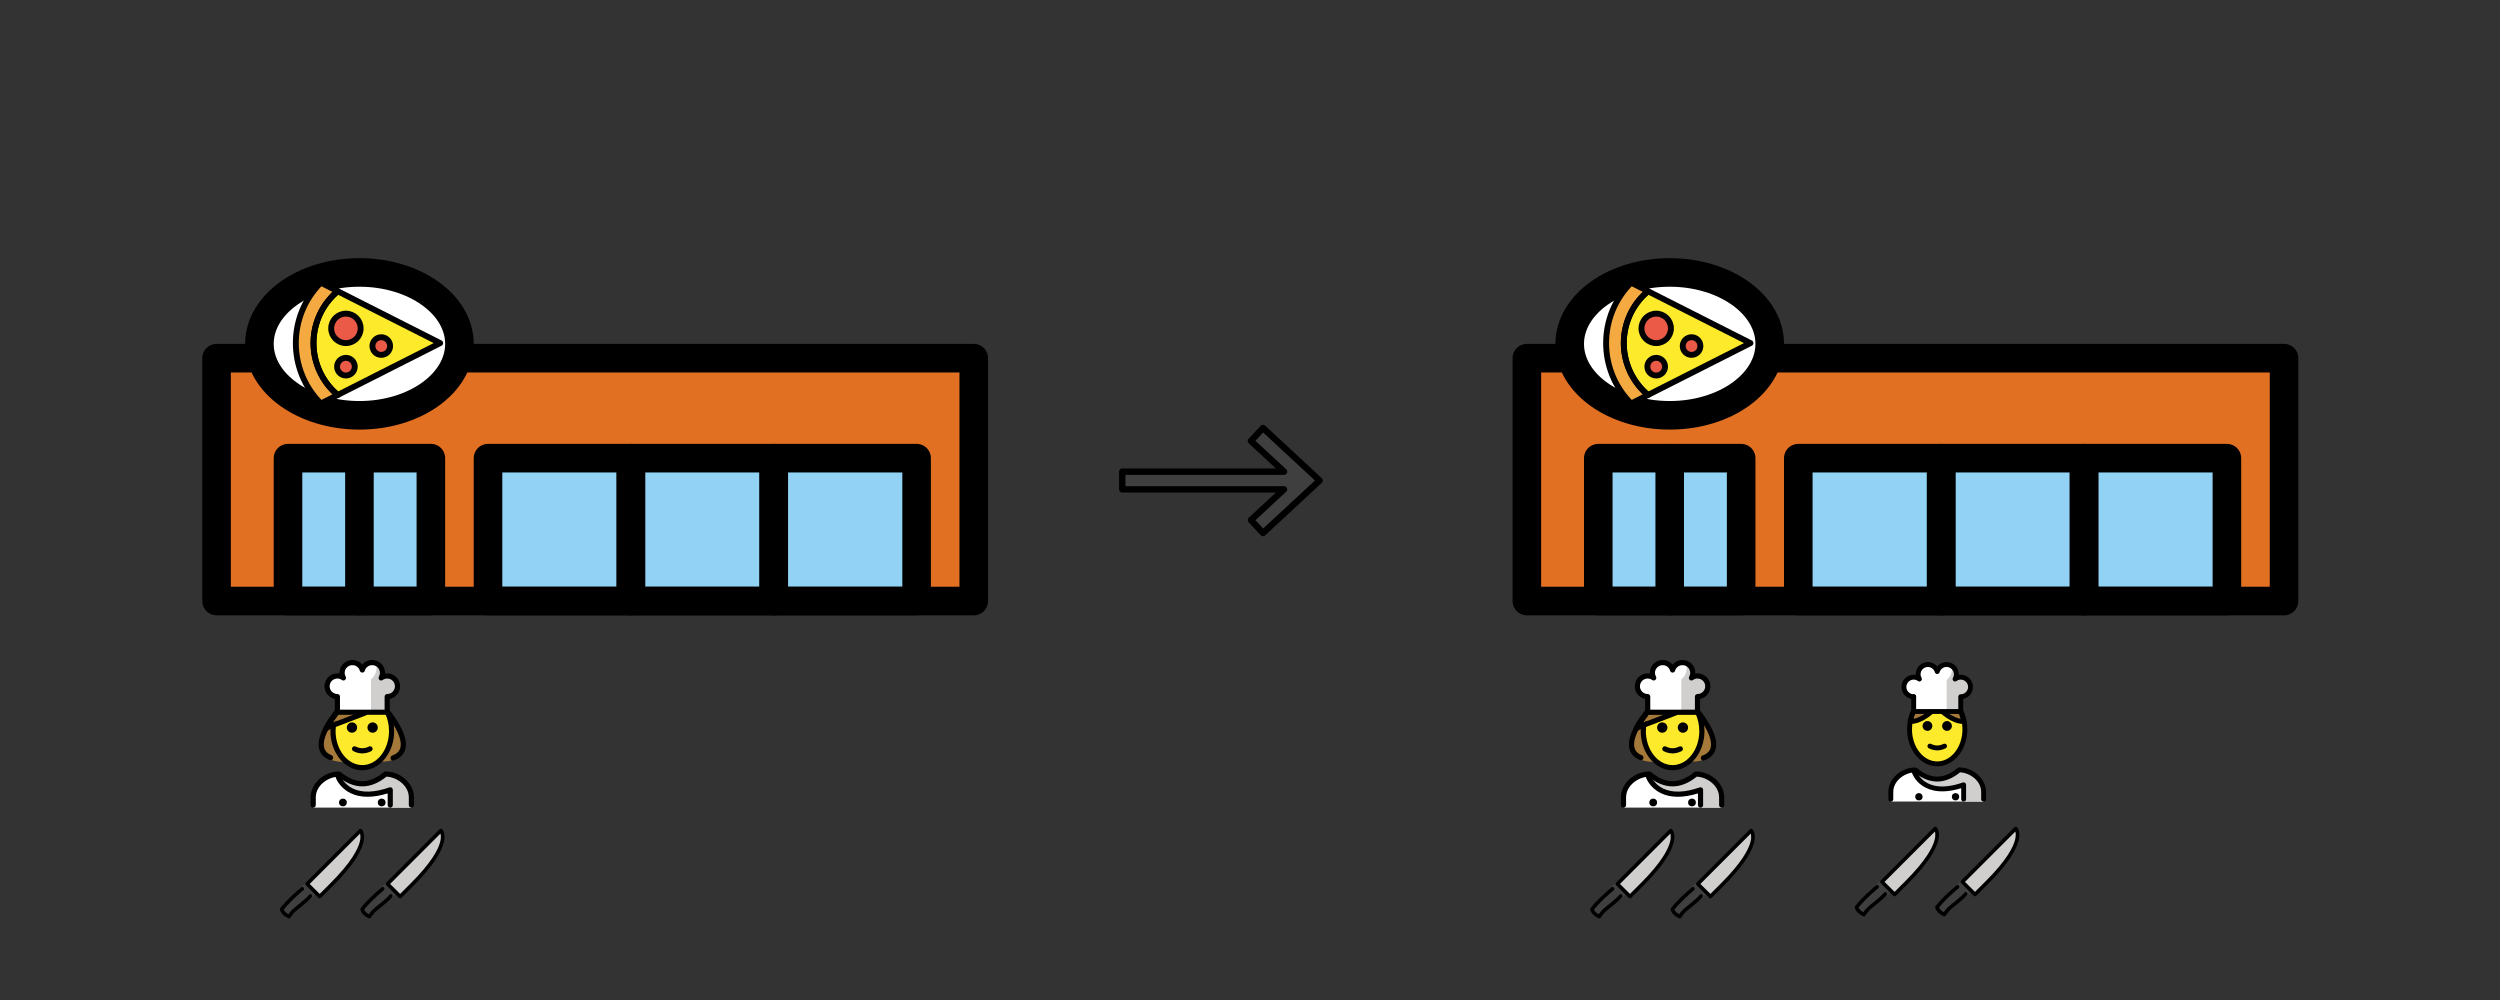 <?xml version="1.0" encoding="UTF-8" standalone="no"?>
<svg
   xmlns:dc="http://purl.org/dc/elements/1.1/"
   xmlns:cc="http://creativecommons.org/ns#"
   xmlns:rdf="http://www.w3.org/1999/02/22-rdf-syntax-ns#"
   xmlns:svg="http://www.w3.org/2000/svg"
   xmlns="http://www.w3.org/2000/svg"
   xmlns:xlink="http://www.w3.org/1999/xlink"
   xmlns:sodipodi="http://sodipodi.sourceforge.net/DTD/sodipodi-0.dtd"
   xmlns:inkscape="http://www.inkscape.org/namespaces/inkscape"
   id="svg39"
   version="1.1"
   viewBox="0 0 300 120"
   height="120mm"
   width="300mm"
   sodipodi:docname="pizza2.svg"
   inkscape:version="0.92.2 5c3e80d, 2017-08-06">
  <rect x="0" y="0" width="300" height="120" fill="#333333" stroke="none"/>
  <sodipodi:namedview
     pagecolor="#ffffff"
     bordercolor="#666666"
     borderopacity="1"
     objecttolerance="10"
     gridtolerance="10"
     guidetolerance="10"
     inkscape:pageopacity="0"
     inkscape:pageshadow="2"
     inkscape:window-width="1324"
     inkscape:window-height="686"
     id="namedview137"
     showgrid="false"
     inkscape:zoom="0.57935125"
     inkscape:cx="674.68139"
     inkscape:cy="251.18194"
     inkscape:window-x="0"
     inkscape:window-y="0"
     inkscape:window-maximized="0"
     inkscape:current-layer="layer1"
     showguides="false" />
  <defs
     id="defs33">
    <marker
       inkscape:stockid="TriangleOutM"
       orient="auto"
       refY="0.0"
       refX="0.0"
       id="TriangleOutM"
       style="overflow:visible"
       inkscape:isstock="true">
      <path
         id="path1515"
         d="M 5.77,0.0 L -2.88,5.0 L -2.88,-5.0 L 5.77,0.0 z "
         style="fill-rule:evenodd;stroke:#55efc4;stroke-width:1pt;stroke-opacity:1;fill:#55efc4;fill-opacity:1"
         transform="scale(0.4)" />
    </marker>
    <marker
       inkscape:stockid="Arrow1Mend"
       orient="auto"
       refY="0.0"
       refX="0.0"
       id="marker12523"
       style="overflow:visible;"
       inkscape:isstock="true">
      <path
         id="path12521"
         d="M 0.0,0.0 L 5.0,-5.0 L -12.5,0.0 L 5.0,5.0 L 0.0,0.0 z "
         style="fill-rule:evenodd;stroke:#000000;stroke-width:1pt;stroke-opacity:1;fill:#000000;fill-opacity:1"
         transform="scale(0.4) rotate(180) translate(10,0)" />
    </marker>
    <marker
       inkscape:isstock="true"
       style="overflow:visible"
       id="marker12321"
       refX="0.0"
       refY="0.0"
       orient="auto"
       inkscape:stockid="Arrow1Mstart">
      <path
         transform="scale(0.4) translate(10,0)"
         style="fill-rule:evenodd;stroke:#000000;stroke-width:1pt;stroke-opacity:1;fill:#000000;fill-opacity:1"
         d="M 0.0,0.0 L 5.0,-5.0 L -12.5,0.0 L 5.0,5.0 L 0.0,0.0 z "
         id="path12319" />
    </marker>
    <marker
       inkscape:stockid="Arrow1Mend"
       orient="auto"
       refY="0.0"
       refX="0.0"
       id="marker10329"
       style="overflow:visible;"
       inkscape:isstock="true">
      <path
         id="path10327"
         d="M 0.0,0.0 L 5.0,-5.0 L -12.5,0.0 L 5.0,5.0 L 0.0,0.0 z "
         style="fill-rule:evenodd;stroke:#000000;stroke-width:1pt;stroke-opacity:1;fill:#000000;fill-opacity:1"
         transform="scale(0.4) rotate(180) translate(10,0)" />
    </marker>
    <marker
       inkscape:isstock="true"
       style="overflow:visible"
       id="marker10139"
       refX="0.0"
       refY="0.0"
       orient="auto"
       inkscape:stockid="Arrow1Mstart">
      <path
         transform="scale(0.4) translate(10,0)"
         style="fill-rule:evenodd;stroke:#000000;stroke-width:1pt;stroke-opacity:1;fill:#000000;fill-opacity:1"
         d="M 0.0,0.0 L 5.0,-5.0 L -12.5,0.0 L 5.0,5.0 L 0.0,0.0 z "
         id="path10137" />
    </marker>
    <marker
       inkscape:isstock="true"
       style="overflow:visible;"
       id="marker6781"
       refX="0.0"
       refY="0.0"
       orient="auto"
       inkscape:stockid="Arrow1Mend">
      <path
         transform="scale(0.4) rotate(180) translate(10,0)"
         style="fill-rule:evenodd;stroke:#000000;stroke-width:1pt;stroke-opacity:1;fill:#000000;fill-opacity:1"
         d="M 0.0,0.0 L 5.0,-5.0 L -12.5,0.0 L 5.0,5.0 L 0.0,0.0 z "
         id="path6779" />
    </marker>
    <marker
       inkscape:stockid="Arrow1Mstart"
       orient="auto"
       refY="0.0"
       refX="0.0"
       id="marker6627"
       style="overflow:visible"
       inkscape:isstock="true">
      <path
         id="path6625"
         d="M 0.0,0.0 L 5.0,-5.0 L -12.5,0.0 L 5.0,5.0 L 0.0,0.0 z "
         style="fill-rule:evenodd;stroke:#000000;stroke-width:1pt;stroke-opacity:1;fill:#000000;fill-opacity:1"
         transform="scale(0.4) translate(10,0)" />
    </marker>
    <marker
       inkscape:stockid="Arrow1Mend"
       orient="auto"
       refY="0.0"
       refX="0.0"
       id="marker3297"
       style="overflow:visible;"
       inkscape:isstock="true">
      <path
         id="path3295"
         d="M 0.0,0.0 L 5.0,-5.0 L -12.5,0.0 L 5.0,5.0 L 0.0,0.0 z "
         style="fill-rule:evenodd;stroke:#000000;stroke-width:1pt;stroke-opacity:1;fill:#000000;fill-opacity:1"
         transform="scale(0.4) rotate(180) translate(10,0)" />
    </marker>
    <marker
       inkscape:isstock="true"
       style="overflow:visible;"
       id="marker1183"
       refX="0.0"
       refY="0.0"
       orient="auto"
       inkscape:stockid="Arrow1Mend">
      <path
         transform="scale(0.4) rotate(180) translate(10,0)"
         style="fill-rule:evenodd;stroke:#000000;stroke-width:1pt;stroke-opacity:1;fill:#000000;fill-opacity:1"
         d="M 0.0,0.0 L 5.0,-5.0 L -12.5,0.0 L 5.0,5.0 L 0.0,0.0 z "
         id="path1181" />
    </marker>
    <marker
       inkscape:isstock="true"
       style="overflow:visible;"
       id="marker10529"
       refX="0.0"
       refY="0.0"
       orient="auto"
       inkscape:stockid="Arrow1Mend">
      <path
         transform="scale(0.4) rotate(180) translate(10,0)"
         style="fill-rule:evenodd;stroke:#000000;stroke-width:1pt;stroke-opacity:1;fill:#000000;fill-opacity:1"
         d="M 0.0,0.0 L 5.0,-5.0 L -12.5,0.0 L 5.0,5.0 L 0.0,0.0 z "
         id="path10527" />
    </marker>
    <marker
       inkscape:isstock="true"
       style="overflow:visible;"
       id="marker10115"
       refX="0.0"
       refY="0.0"
       orient="auto"
       inkscape:stockid="Arrow1Mend">
      <path
         transform="scale(0.4) rotate(180) translate(10,0)"
         style="fill-rule:evenodd;stroke:#000000;stroke-width:1pt;stroke-opacity:1;fill:#000000;fill-opacity:1"
         d="M 0.0,0.0 L 5.0,-5.0 L -12.5,0.0 L 5.0,5.0 L 0.0,0.0 z "
         id="path10113" />
    </marker>
    <marker
       inkscape:isstock="true"
       style="overflow:visible;"
       id="marker9581"
       refX="0.0"
       refY="0.0"
       orient="auto"
       inkscape:stockid="Arrow1Mend">
      <path
         transform="scale(0.4) rotate(180) translate(10,0)"
         style="fill-rule:evenodd;stroke:#000000;stroke-width:1pt;stroke-opacity:1;fill:#000000;fill-opacity:1"
         d="M 0.0,0.0 L 5.0,-5.0 L -12.5,0.0 L 5.0,5.0 L 0.0,0.0 z "
         id="path9579" />
    </marker>
    <marker
       inkscape:isstock="true"
       style="overflow:visible;"
       id="marker9299"
       refX="0.0"
       refY="0.0"
       orient="auto"
       inkscape:stockid="Arrow1Mend">
      <path
         transform="scale(0.4) rotate(180) translate(10,0)"
         style="fill-rule:evenodd;stroke:#000000;stroke-width:1pt;stroke-opacity:1;fill:#000000;fill-opacity:1"
         d="M 0.0,0.0 L 5.0,-5.0 L -12.5,0.0 L 5.0,5.0 L 0.0,0.0 z "
         id="path9297" />
    </marker>
    <marker
       inkscape:isstock="true"
       style="overflow:visible;"
       id="marker9047"
       refX="0.0"
       refY="0.0"
       orient="auto"
       inkscape:stockid="Arrow1Mend">
      <path
         transform="scale(0.4) rotate(180) translate(10,0)"
         style="fill-rule:evenodd;stroke:#000000;stroke-width:1pt;stroke-opacity:1;fill:#000000;fill-opacity:1"
         d="M 0.0,0.0 L 5.0,-5.0 L -12.5,0.0 L 5.0,5.0 L 0.0,0.0 z "
         id="path9045" />
    </marker>
    <marker
       inkscape:isstock="true"
       style="overflow:visible;"
       id="marker8461"
       refX="0.0"
       refY="0.0"
       orient="auto"
       inkscape:stockid="Arrow1Mend">
      <path
         transform="scale(0.4) rotate(180) translate(10,0)"
         style="fill-rule:evenodd;stroke:#000000;stroke-width:1pt;stroke-opacity:1;fill:#000000;fill-opacity:1"
         d="M 0.0,0.0 L 5.0,-5.0 L -12.5,0.0 L 5.0,5.0 L 0.0,0.0 z "
         id="path8459" />
    </marker>
    <marker
       inkscape:isstock="true"
       style="overflow:visible;"
       id="marker8265"
       refX="0.0"
       refY="0.0"
       orient="auto"
       inkscape:stockid="Arrow1Mend">
      <path
         transform="scale(0.4) rotate(180) translate(10,0)"
         style="fill-rule:evenodd;stroke:#000000;stroke-width:1pt;stroke-opacity:1;fill:#000000;fill-opacity:1"
         d="M 0.0,0.0 L 5.0,-5.0 L -12.5,0.0 L 5.0,5.0 L 0.0,0.0 z "
         id="path8263" />
    </marker>
    <marker
       inkscape:stockid="Arrow1Mend"
       orient="auto"
       refY="0.0"
       refX="0.0"
       id="marker5873"
       style="overflow:visible;"
       inkscape:isstock="true">
      <path
         id="path5871"
         d="M 0.0,0.0 L 5.0,-5.0 L -12.5,0.0 L 5.0,5.0 L 0.0,0.0 z "
         style="fill-rule:evenodd;stroke:#000000;stroke-width:1pt;stroke-opacity:1;fill:#000000;fill-opacity:1"
         transform="scale(0.4) rotate(180) translate(10,0)" />
    </marker>
    <marker
       inkscape:stockid="Arrow1Mend"
       orient="auto"
       refY="0.0"
       refX="0.0"
       id="marker5633"
       style="overflow:visible;"
       inkscape:isstock="true">
      <path
         id="path5631"
         d="M 0.0,0.0 L 5.0,-5.0 L -12.5,0.0 L 5.0,5.0 L 0.0,0.0 z "
         style="fill-rule:evenodd;stroke:#000000;stroke-width:1pt;stroke-opacity:1;fill:#000000;fill-opacity:1"
         transform="scale(0.4) rotate(180) translate(10,0)" />
    </marker>
    <marker
       inkscape:stockid="Arrow1Mend"
       orient="auto"
       refY="0.0"
       refX="0.0"
       id="marker5417"
       style="overflow:visible;"
       inkscape:isstock="true">
      <path
         id="path5415"
         d="M 0.0,0.0 L 5.0,-5.0 L -12.5,0.0 L 5.0,5.0 L 0.0,0.0 z "
         style="fill-rule:evenodd;stroke:#000000;stroke-width:1pt;stroke-opacity:1;fill:#000000;fill-opacity:1"
         transform="scale(0.4) rotate(180) translate(10,0)" />
    </marker>
    <marker
       inkscape:stockid="Arrow1Mend"
       orient="auto"
       refY="0.0"
       refX="0.0"
       id="marker5171"
       style="overflow:visible;"
       inkscape:isstock="true">
      <path
         id="path5169"
         d="M 0.0,0.0 L 5.0,-5.0 L -12.5,0.0 L 5.0,5.0 L 0.0,0.0 z "
         style="fill-rule:evenodd;stroke:#000000;stroke-width:1pt;stroke-opacity:1;fill:#000000;fill-opacity:1"
         transform="scale(0.4) rotate(180) translate(10,0)" />
    </marker>
    <marker
       inkscape:stockid="Arrow1Mend"
       orient="auto"
       refY="0.0"
       refX="0.0"
       id="marker1365"
       style="overflow:visible;"
       inkscape:isstock="true">
      <path
         id="path1363"
         d="M 0.0,0.0 L 5.0,-5.0 L -12.5,0.0 L 5.0,5.0 L 0.0,0.0 z "
         style="fill-rule:evenodd;stroke:#000000;stroke-width:1pt;stroke-opacity:1;fill:#000000;fill-opacity:1"
         transform="scale(0.4) rotate(180) translate(10,0)" />
    </marker>
    <marker
       inkscape:stockid="Arrow1Mend"
       orient="auto"
       refY="0.0"
       refX="0.0"
       id="marker3533"
       style="overflow:visible;"
       inkscape:isstock="true">
      <path
         id="path3531"
         d="M 0.0,0.0 L 5.0,-5.0 L -12.5,0.0 L 5.0,5.0 L 0.0,0.0 z "
         style="fill-rule:evenodd;stroke:#000000;stroke-width:1pt;stroke-opacity:1;fill:#000000;fill-opacity:1"
         transform="scale(0.4) rotate(180) translate(10,0)" />
    </marker>
    <marker
       inkscape:isstock="true"
       style="overflow:visible;"
       id="marker1928"
       refX="0.0"
       refY="0.0"
       orient="auto"
       inkscape:stockid="Arrow1Mend">
      <path
         transform="scale(0.4) rotate(180) translate(10,0)"
         style="fill-rule:evenodd;stroke:#000000;stroke-width:1pt;stroke-opacity:1;fill:#000000;fill-opacity:1"
         d="M 0.0,0.0 L 5.0,-5.0 L -12.5,0.0 L 5.0,5.0 L 0.0,0.0 z "
         id="path1926" />
    </marker>
    <marker
       inkscape:stockid="Arrow1Mend"
       orient="auto"
       refY="0.0"
       refX="0.0"
       id="marker1768"
       style="overflow:visible;"
       inkscape:isstock="true">
      <path
         id="path1766"
         d="M 0.0,0.0 L 5.0,-5.0 L -12.5,0.0 L 5.0,5.0 L 0.0,0.0 z "
         style="fill-rule:evenodd;stroke:#000000;stroke-width:1pt;stroke-opacity:1;fill:#000000;fill-opacity:1"
         transform="scale(0.4) rotate(180) translate(10,0)" />
    </marker>
    <marker
       inkscape:stockid="Arrow2Mstart"
       orient="auto"
       refY="0.0"
       refX="0.0"
       id="Arrow2Mstart"
       style="overflow:visible"
       inkscape:isstock="true">
      <path
         id="path923"
         style="fill-rule:evenodd;stroke-width:0.625;stroke-linejoin:round;stroke:#55efc4;stroke-opacity:1;fill:#55efc4;fill-opacity:1"
         d="M 8.719,4.034 L -2.207,0.016 L 8.719,-4.002 C 6.973,-1.63 6.983,1.616 8.719,4.034 z "
         transform="scale(0.6) translate(0,0)" />
    </marker>
    <inkscape:path-effect
       effect="simplify"
       id="path-effect1111"
       is_visible="true"
       steps="1"
       threshold="0.014"
       smooth_angles="360"
       helper_size="0"
       simplify_individual_paths="false"
       simplify_just_coalesce="false"
       simplifyindividualpaths="false"
       simplifyJustCoalesce="false" />
    <inkscape:path-effect
       effect="simplify"
       id="path-effect1107"
       is_visible="true"
       steps="1"
       threshold="0.014"
       smooth_angles="360"
       helper_size="0"
       simplify_individual_paths="false"
       simplify_just_coalesce="false"
       simplifyindividualpaths="false"
       simplifyJustCoalesce="false" />
    <inkscape:path-effect
       effect="simplify"
       id="path-effect1103"
       is_visible="true"
       steps="1"
       threshold="0.014"
       smooth_angles="360"
       helper_size="0"
       simplify_individual_paths="false"
       simplify_just_coalesce="false"
       simplifyindividualpaths="false"
       simplifyJustCoalesce="false" />
    <inkscape:path-effect
       effect="simplify"
       id="path-effect1099"
       is_visible="true"
       steps="1"
       threshold="0.014"
       smooth_angles="360"
       helper_size="0"
       simplify_individual_paths="false"
       simplify_just_coalesce="false"
       simplifyindividualpaths="false"
       simplifyJustCoalesce="false" />
    <inkscape:path-effect
       effect="simplify"
       id="path-effect1095"
       is_visible="true"
       steps="1"
       threshold="0.01"
       smooth_angles="360"
       helper_size="0"
       simplify_individual_paths="false"
       simplify_just_coalesce="false"
       simplifyindividualpaths="false"
       simplifyJustCoalesce="false" />
    <inkscape:path-effect
       effect="simplify"
       id="path-effect1087"
       is_visible="true"
       steps="1"
       threshold="0.075"
       smooth_angles="360"
       helper_size="0"
       simplify_individual_paths="false"
       simplify_just_coalesce="false"
       simplifyindividualpaths="false"
       simplifyJustCoalesce="false" />
    <inkscape:path-effect
       effect="simplify"
       id="path-effect1083"
       is_visible="true"
       steps="1"
       threshold="0.075"
       smooth_angles="360"
       helper_size="0"
       simplify_individual_paths="false"
       simplify_just_coalesce="false"
       simplifyindividualpaths="false"
       simplifyJustCoalesce="false" />
    <inkscape:path-effect
       effect="simplify"
       id="path-effect1079"
       is_visible="true"
       steps="1"
       threshold="0.136"
       smooth_angles="360"
       helper_size="0"
       simplify_individual_paths="false"
       simplify_just_coalesce="false"
       simplifyindividualpaths="false"
       simplifyJustCoalesce="false" />
    <inkscape:path-effect
       effect="simplify"
       id="path-effect1075"
       is_visible="true"
       steps="1"
       threshold="0.5"
       smooth_angles="360"
       helper_size="0"
       simplify_individual_paths="false"
       simplify_just_coalesce="false"
       simplifyindividualpaths="false"
       simplifyJustCoalesce="false" />
    <inkscape:path-effect
       effect="simplify"
       id="path-effect1071"
       is_visible="true"
       steps="1"
       threshold="0.5"
       smooth_angles="360"
       helper_size="0"
       simplify_individual_paths="false"
       simplify_just_coalesce="false"
       simplifyindividualpaths="false"
       simplifyJustCoalesce="false" />
    <inkscape:path-effect
       effect="simplify"
       id="path-effect1067"
       is_visible="true"
       steps="1"
       threshold="0.022"
       smooth_angles="360"
       helper_size="0"
       simplify_individual_paths="false"
       simplify_just_coalesce="false"
       simplifyindividualpaths="false"
       simplifyJustCoalesce="false" />
    <inkscape:path-effect
       effect="simplify"
       id="path-effect1051"
       is_visible="true"
       steps="1"
       threshold="0.022"
       smooth_angles="360"
       helper_size="0"
       simplify_individual_paths="false"
       simplify_just_coalesce="false"
       simplifyindividualpaths="false"
       simplifyJustCoalesce="false" />
    <inkscape:path-effect
       effect="simplify"
       id="path-effect1047"
       is_visible="true"
       steps="1"
       threshold="0.022"
       smooth_angles="360"
       helper_size="0"
       simplify_individual_paths="false"
       simplify_just_coalesce="false"
       simplifyindividualpaths="false"
       simplifyJustCoalesce="false" />
    <inkscape:path-effect
       effect="simplify"
       id="path-effect1043"
       is_visible="true"
       steps="1"
       threshold="0.022"
       smooth_angles="360"
       helper_size="0"
       simplify_individual_paths="false"
       simplify_just_coalesce="false"
       simplifyindividualpaths="false"
       simplifyJustCoalesce="false" />
    <inkscape:path-effect
       effect="simplify"
       id="path-effect1039"
       is_visible="true"
       steps="1"
       threshold="0.022"
       smooth_angles="360"
       helper_size="0"
       simplify_individual_paths="false"
       simplify_just_coalesce="false"
       simplifyindividualpaths="false"
       simplifyJustCoalesce="false" />
    <inkscape:path-effect
       effect="simplify"
       id="path-effect1035"
       is_visible="true"
       steps="1"
       threshold="0.02"
       smooth_angles="360"
       helper_size="0"
       simplify_individual_paths="false"
       simplify_just_coalesce="false"
       simplifyindividualpaths="false"
       simplifyJustCoalesce="false" />
    <inkscape:path-effect
       effect="simplify"
       id="path-effect1031"
       is_visible="true"
       steps="1"
       threshold="0.02"
       smooth_angles="360"
       helper_size="0"
       simplify_individual_paths="false"
       simplify_just_coalesce="false"
       simplifyindividualpaths="false"
       simplifyJustCoalesce="false" />
    <inkscape:path-effect
       effect="spiro"
       id="path-effect1027"
       is_visible="true" />
    <inkscape:path-effect
       effect="simplify"
       id="path-effect1025"
       is_visible="true"
       steps="1"
       threshold="0.02"
       smooth_angles="360"
       helper_size="0"
       simplify_individual_paths="false"
       simplify_just_coalesce="false"
       simplifyindividualpaths="false"
       simplifyJustCoalesce="false" />
    <inkscape:path-effect
       effect="simplify"
       id="path-effect1015"
       is_visible="true"
       steps="1"
       threshold="0.02"
       smooth_angles="360"
       helper_size="0"
       simplify_individual_paths="false"
       simplify_just_coalesce="false"
       simplifyindividualpaths="false"
       simplifyJustCoalesce="false" />
    <marker
       inkscape:stockid="Arrow2Mend"
       orient="auto"
       refY="0.0"
       refX="0.0"
       id="Arrow2Mend"
       style="overflow:visible;"
       inkscape:isstock="true">
      <path
         id="path995"
         style="fill-rule:evenodd;stroke-width:0.625;stroke-linejoin:round;stroke:#55efc4;stroke-opacity:1;fill:#55efc4;fill-opacity:1"
         d="M 8.719,4.034 L -2.207,0.016 L 8.719,-4.002 C 6.973,-1.63 6.983,1.616 8.719,4.034 z "
         transform="scale(0.6) rotate(180) translate(0,0)" />
    </marker>
    <linearGradient
       id="linearGradient3354-9">
      <stop
         offset="0"
         style="stop-color:#959595;stop-opacity:1"
         id="stop3356-9" />
      <stop
         offset="1"
         style="stop-color:#cccccc;stop-opacity:1"
         id="stop3358-9" />
    </linearGradient>
    <linearGradient
       gradientTransform="matrix(1.106,0,0,1.106,642.179,188.698)"
       gradientUnits="userSpaceOnUse"
       xlink:href="#linearGradient3354-9"
       id="linearGradient3003"
       y2="-32.882"
       x2="-560.613"
       y1="-40.681"
       x1="-403.073" />
    <inkscape:perspective
       id="perspective10"
       inkscape:persp3d-origin="372.04724 : 350.78739 : 1"
       inkscape:vp_z="744.09448 : 526.18109 : 1"
       inkscape:vp_y="0 : 1000 : 0"
       inkscape:vp_x="0 : 526.18109 : 1"
       sodipodi:type="inkscape:persp3d" />
    <inkscape:perspective
       sodipodi:type="inkscape:persp3d"
       inkscape:vp_x="0 : 0.5 : 1"
       inkscape:vp_y="0 : 1000 : 0"
       inkscape:vp_z="1 : 0.5 : 1"
       inkscape:persp3d-origin="0.5 : 0.33333333 : 1"
       id="perspective2824" />
    <inkscape:perspective
       sodipodi:type="inkscape:persp3d"
       inkscape:vp_x="0 : 0.5 : 1"
       inkscape:vp_y="0 : 1000 : 0"
       inkscape:vp_z="1 : 0.5 : 1"
       inkscape:persp3d-origin="0.5 : 0.33333333 : 1"
       id="perspective2840" />
    <inkscape:perspective
       sodipodi:type="inkscape:persp3d"
       inkscape:vp_x="0 : 0.5 : 1"
       inkscape:vp_y="0 : 1000 : 0"
       inkscape:vp_z="1 : 0.5 : 1"
       inkscape:persp3d-origin="0.5 : 0.33333333 : 1"
       id="perspective2878" />
    <inkscape:perspective
       sodipodi:type="inkscape:persp3d"
       inkscape:vp_x="0 : 0.5 : 1"
       inkscape:vp_y="0 : 1000 : 0"
       inkscape:vp_z="1 : 0.5 : 1"
       inkscape:persp3d-origin="0.5 : 0.33333333 : 1"
       id="perspective2894" />
    <inkscape:perspective
       sodipodi:type="inkscape:persp3d"
       inkscape:vp_x="0 : 0.5 : 1"
       inkscape:vp_y="0 : 1000 : 0"
       inkscape:vp_z="1 : 0.5 : 1"
       inkscape:persp3d-origin="0.5 : 0.33333333 : 1"
       id="perspective2910" />
    <inkscape:perspective
       sodipodi:type="inkscape:persp3d"
       inkscape:vp_x="0 : 0.5 : 1"
       inkscape:vp_y="0 : 1000 : 0"
       inkscape:vp_z="1 : 0.5 : 1"
       inkscape:persp3d-origin="0.5 : 0.33333333 : 1"
       id="perspective2926" />
    <inkscape:perspective
       sodipodi:type="inkscape:persp3d"
       inkscape:vp_x="0 : 0.5 : 1"
       inkscape:vp_y="0 : 1000 : 0"
       inkscape:vp_z="1 : 0.5 : 1"
       inkscape:persp3d-origin="0.5 : 0.33333333 : 1"
       id="perspective2976" />
    <inkscape:perspective
       sodipodi:type="inkscape:persp3d"
       inkscape:vp_x="0 : 0.5 : 1"
       inkscape:vp_y="0 : 1000 : 0"
       inkscape:vp_z="1 : 0.5 : 1"
       inkscape:persp3d-origin="0.5 : 0.33333333 : 1"
       id="perspective3020" />
    <inkscape:perspective
       sodipodi:type="inkscape:persp3d"
       inkscape:vp_x="0 : 0.5 : 1"
       inkscape:vp_y="0 : 1000 : 0"
       inkscape:vp_z="1 : 0.5 : 1"
       inkscape:persp3d-origin="0.5 : 0.33333333 : 1"
       id="perspective3036" />
    <inkscape:perspective
       sodipodi:type="inkscape:persp3d"
       inkscape:vp_x="0 : 0.5 : 1"
       inkscape:vp_y="0 : 1000 : 0"
       inkscape:vp_z="1 : 0.5 : 1"
       inkscape:persp3d-origin="0.5 : 0.33333333 : 1"
       id="perspective3052" />
    <inkscape:perspective
       sodipodi:type="inkscape:persp3d"
       inkscape:vp_x="0 : 0.5 : 1"
       inkscape:vp_y="0 : 1000 : 0"
       inkscape:vp_z="1 : 0.5 : 1"
       inkscape:persp3d-origin="0.5 : 0.33333333 : 1"
       id="perspective3866" />
    <clipPath
       id="clipPath8">
      <path
         id="path10"
         d="m 76,2 0,46 -22,0 0,23 -18.419,0 c -0.078,0.666 -0.141,1.333 -0.206,2 -1.151,12.531 1.036,24.088 6.062,33.969 L 43.125,110 c 1.011,1.817 2.191,3.523 3.438,5.188 1.245,1.662 1.686,2.583 2.469,3.688 C 62.32,133.811 82.129,141 105,141 155.648,141 198.633,118.562 217.656,68.156 231.153,69.541 244.1,66.08 250,54.562 240.601,49.139 228.522,50.877 221.562,54.375 L 240,2 168,48 145,48 145,2 z" />
    </clipPath>
  </defs>
  <g
     transform="translate(0,-177)"
     id="layer1">
    <g
       id="g1748"
       transform="translate(17.52,-7.619)">
      <g
         transform="matrix(1.046,0,0,1.046,-182.338,-8.351)"
         id="g1901">
        <g
           id="g1692"
           transform="matrix(1.639,0,0,1.639,167.664,163.291)">
          <g
             id="color-7">
            <rect
               id="rect1621"
               height="17"
               width="53"
               y="38"
               x="9"
               style="fill:#e27022" />
            <rect
               id="rect1623"
               height="10"
               width="10"
               y="45"
               x="14"
               style="fill:#92d3f5" />
            <rect
               id="rect1625"
               height="10"
               width="10"
               y="45"
               x="28"
               style="fill:#92d3f5" />
            <rect
               id="rect1627"
               height="10"
               width="10"
               y="45"
               x="38"
               style="fill:#92d3f5" />
            <rect
               id="rect1629"
               height="10"
               width="10"
               y="45"
               x="48"
               style="fill:#92d3f5" />
            <ellipse
               id="ellipse1631"
               ry="5"
               rx="7"
               cy="37"
               cx="19"
               style="fill:#ffffff" />
          </g>
          <g
             id="hair-9" />
          <g
             id="skin-3" />
          <g
             id="skin-shadow-8" />
          <g
             id="line-0">
            <polyline
               id="polyline1637"
               points="26,38 62,38 62,55 9,55 9,38 12,38"
               stroke-miterlimit="10"
               style="fill:none;stroke:#000000;stroke-width:2;stroke-linecap:round;stroke-linejoin:round;stroke-miterlimit:10" />
            <path
               id="path1639"
               d="M 26,38"
               stroke-miterlimit="10"
               inkscape:connector-curvature="0"
               style="fill:none;stroke:#000000;stroke-width:2;stroke-linecap:round;stroke-linejoin:round;stroke-miterlimit:10" />
            <path
               id="path1641"
               d="M 12,38"
               stroke-miterlimit="10"
               inkscape:connector-curvature="0"
               style="fill:none;stroke:#000000;stroke-width:2;stroke-linecap:round;stroke-linejoin:round;stroke-miterlimit:10" />
            <rect
               id="rect1643"
               stroke-miterlimit="10"
               height="10"
               width="10"
               y="45"
               x="14"
               style="fill:none;stroke:#000000;stroke-width:2;stroke-linecap:round;stroke-linejoin:round;stroke-miterlimit:10" />
            <line
               id="line1645"
               stroke-miterlimit="10"
               y2="45"
               y1="55"
               x2="19"
               x1="19"
               style="fill:none;stroke:#000000;stroke-width:2;stroke-linecap:round;stroke-linejoin:round;stroke-miterlimit:10" />
            <rect
               id="rect1647"
               stroke-miterlimit="10"
               height="10"
               width="10"
               y="45"
               x="28"
               style="fill:none;stroke:#000000;stroke-width:2;stroke-linecap:round;stroke-linejoin:round;stroke-miterlimit:10" />
            <rect
               id="rect1649"
               stroke-miterlimit="10"
               height="10"
               width="10"
               y="45"
               x="38"
               style="fill:none;stroke:#000000;stroke-width:2;stroke-linecap:round;stroke-linejoin:round;stroke-miterlimit:10" />
            <rect
               id="rect1651"
               stroke-miterlimit="10"
               height="10"
               width="10"
               y="45"
               x="48"
               style="fill:none;stroke:#000000;stroke-width:2;stroke-linecap:round;stroke-linejoin:round;stroke-miterlimit:10" />
            <ellipse
               id="ellipse1653"
               stroke-miterlimit="10"
               ry="5"
               rx="7"
               cy="37"
               cx="19"
               style="fill:none;stroke:#000000;stroke-width:2;stroke-miterlimit:10" />
            <path
               id="path1655"
               d="m 16.577,35.989 c 0.086,-0.42 0.458,-0.736 0.903,-0.736 v 0 c 0.254,0 0.485,0.103 0.652,0.27 0.259,0.259 0.235,0.691 -0.008,0.965 l -1.565,1.765 h 1.843"
               stroke-miterlimit="10"
               inkscape:connector-curvature="0"
               style="fill:none;stroke:#000000;stroke-width:0.857;stroke-linecap:round;stroke-linejoin:round;stroke-miterlimit:10" />
            <polyline
               id="polyline1657"
               points="20.778,35.253 19.663,37.774 21.418,37.774"
               stroke-miterlimit="10"
               style="fill:none;stroke:#000000;stroke-width:0.857;stroke-linecap:round;stroke-linejoin:round;stroke-miterlimit:10" />
            <line
               id="line1659"
               stroke-miterlimit="10"
               y2="38.253"
               y1="36.845"
               x2="21.129"
               x1="21.129"
               style="fill:none;stroke:#000000;stroke-width:0.857;stroke-linecap:round;stroke-linejoin:round;stroke-miterlimit:10" />
          </g>
        </g>
        <g
           id="g1859"
           transform="matrix(0,0.338,0.338,0,189.142,211.677)">
          <g
             id="color-2">
            <path
               id="path1812"
               d="m 52.264,19.737 c 0.476,0.477 0.916,0.978 1.342,1.485 l 2.9,-5.729 C 45.181,4.169 26.818,4.169 15.494,15.494 l 2.9,5.729 c 0.426,-0.508 0.865,-1.008 1.342,-1.485 8.983,-8.983 23.544,-8.983 32.527,0 z"
               inkscape:connector-curvature="0"
               style="fill:#f4aa41;stroke:none" />
            <path
               id="path1814"
               d="m 53.605,21.223 c -0.426,-0.508 -0.865,-1.008 -1.342,-1.485 -8.983,-8.983 -23.544,-8.983 -32.527,0 -0.476,0.477 -0.916,0.978 -1.342,1.485 L 36,56 Z"
               inkscape:connector-curvature="0"
               style="fill:#fcea2b;stroke:none" />
            <circle
               id="circle1816"
               r="5"
               cy="24"
               cx="31"
               style="fill:#ea5a47;stroke:none" />
            <circle
               id="circle1818"
               r="3"
               cy="24"
               cx="44"
               style="fill:#ea5a47;stroke:none" />
            <circle
               id="circle1820"
               r="3"
               cy="36"
               cx="37"
               style="fill:#ea5a47;stroke:none" />
          </g>
          <g
             id="hair-4" />
          <g
             id="skin-8" />
          <g
             id="skin-shadow-3" />
          <g
             id="line-9">
            <path
               id="path1826"
               d="m 52.264,19.737 c 0.476,0.477 0.916,0.978 1.342,1.485 l 2.9,-5.729 C 45.181,4.169 26.818,4.169 15.494,15.494 l 2.9,5.729 c 0.426,-0.508 0.865,-1.008 1.342,-1.485 8.983,-8.983 23.544,-8.983 32.527,0 z"
               stroke-miterlimit="10"
               inkscape:connector-curvature="0"
               style="fill:none;stroke:#000000;stroke-width:2;stroke-linecap:round;stroke-linejoin:round;stroke-miterlimit:10" />
            <path
               id="path1828"
               d="m 53.605,21.223 c -0.426,-0.508 -0.865,-1.008 -1.342,-1.485 -8.983,-8.983 -23.544,-8.983 -32.527,0 -0.476,0.477 -0.916,0.978 -1.342,1.485 L 36,56 Z"
               stroke-miterlimit="10"
               inkscape:connector-curvature="0"
               style="fill:none;stroke:#000000;stroke-width:2;stroke-linecap:round;stroke-linejoin:round;stroke-miterlimit:10" />
            <circle
               id="circle1830"
               stroke-miterlimit="10"
               r="5"
               cy="24"
               cx="31"
               style="fill:none;stroke:#000000;stroke-width:2;stroke-linecap:round;stroke-linejoin:round;stroke-miterlimit:10" />
            <circle
               id="circle1832"
               stroke-miterlimit="10"
               r="3"
               cy="24"
               cx="44"
               style="fill:none;stroke:#000000;stroke-width:2;stroke-linecap:round;stroke-linejoin:round;stroke-miterlimit:10" />
            <circle
               id="circle1834"
               stroke-miterlimit="10"
               r="3"
               cy="36"
               cx="37"
               style="fill:none;stroke:#000000;stroke-width:2;stroke-linecap:round;stroke-linejoin:round;stroke-miterlimit:10" />
          </g>
        </g>
      </g>
      <g
         transform="matrix(0.829,0,0,0.829,-105.966,69.451)"
         id="g2141">
        <g
           id="g1600"
           transform="matrix(0.374,0,0,0.374,145.699,234.198)">
          <g
             id="color">
            <path
               id="path1520"
               d="m 45.561,6.871 c 2.2,0 4,1.79 4,4 0,2.21 -1.8,4 -4,4 v 5.49 0.56 h -19.28 v -6.05 c -1.1,0 -2.1,-0.45 -2.82,-1.17 -0.73,-0.72 -1.18,-1.72 -1.18,-2.83 0,-2.21 1.8,-4 4,-4 0.88,0 1.68,0.29 2.34,0.76 -0.32,-0.57 -0.52,-1.23 -0.52,-1.94 0,-2.21 1.79,-4 4,-4 1.82,0 3.34,1.22 3.82,2.88 0.48,-1.66 2,-2.88 3.82,-2.88 2.21,0 4,1.79 4,4 0,0.71 -0.2,1.37 -0.52,1.94 0.66,-0.47 1.46,-0.76 2.34,-0.76 z"
               inkscape:connector-curvature="0"
               style="fill:#ffffff" />
            <path
               id="path1522"
               d="M 47.278,7.256 C 46.29,6.582 43.219,7.635 43.219,7.635 44.717,3.877 41.285,1.997 41.285,1.997 c 0,0 0.8,3.729 -1.567,5.748 -0.254,0.217 -0.434,0.506 -0.434,0.84 v 12.303 h 0.637 l 0.312,0.036 h 5.323 V 20.363 14.868 c 2.209,0 4,-1.791 4,-4 0,-1.593 -0.931,-2.968 -2.279,-3.612 l -0.018,0.397"
               inkscape:connector-curvature="0"
               style="fill:#d0cfce" />
            <path
               id="path1524"
               d="m 54.858,57.841 c 0,0 2,-12.632 -10,-12.632 -3.192,2.128 -5.926,3.598 -9,3.592 h 0.125 c -3.074,0.006 -5.808,-1.464 -9,-3.592 -12,0 -10,12.632 -10,12.632"
               inkscape:connector-curvature="0"
               style="fill:#ffffff" />
            <path
               id="path1526"
               d="m 44.327,45.209 c -3.17,2.113 -9.076,6.273 -17.344,0 0.385,5.536 9.673,10.639 19.312,5.894 l 0.419,6.737 c 4.238,0 8.18,0 8.18,0 0,0 1.433,-12.632 -10.567,-12.632 z"
               inkscape:connector-curvature="0"
               style="fill:#d0cfce" />
          </g>
          <g
             id="hair">
            <path
               id="path1529"
               d="M 45.844,20.925 H 25.981 c -9.457,12.239 -6.016,17.633 -0.967,18.783 0.953,0.217 1.964,0.411 2.955,0.411 l 15.886,-0.1 c 6.245,0 13.231,-4.545 1.988,-19.094 z"
               inkscape:connector-curvature="0"
               style="fill:#a57939" />
          </g>
          <g
             id="skin">
            <path
               id="path1532"
               d="m 45.632,20.888 h -9.013 l -11.84,4.68 c -0.129,0.856 -0.197,1.738 -0.197,2.641 0,7.828 5.077,14.173 11.339,14.173 6.262,0 11.339,-6.346 11.339,-14.173 0,-2.679 -0.595,-5.184 -1.628,-7.321 z"
               inkscape:connector-curvature="0"
               style="fill:#fcea2b" />
          </g>
          <g
             id="skin-shadow" />
          <g
             id="line">
            <path
               id="path1536"
               d="m 47.832,39.618 c -0.415,0 -0.803,-0.26 -0.945,-0.674 -0.18,-0.522 0.097,-1.091 0.619,-1.271 1.658,-0.572 2.703,-1.544 3.104,-2.888 0.596,-1.993 0.114,-5.909 -5.558,-13.249 -0.338,-0.437 -0.258,-1.065 0.18,-1.403 0.438,-0.338 1.065,-0.256 1.402,0.18 4.971,6.432 6.952,11.493 5.892,15.044 -0.588,1.968 -2.099,3.423 -4.368,4.206 -0.108,0.037 -0.218,0.055 -0.326,0.055 z"
               inkscape:connector-curvature="0" />
            <path
               id="path1538"
               d="m 23.664,39.497 c -0.121,0 -0.245,-0.021 -0.364,-0.068 -2.11,-0.827 -3.506,-2.276 -4.036,-4.193 -0.981,-3.544 1.014,-8.565 5.927,-14.922 0.336,-0.436 0.964,-0.519 1.402,-0.18 0.438,0.338 0.518,0.966 0.18,1.403 -5.613,7.265 -6.134,11.17 -5.581,13.166 0.36,1.304 1.315,2.268 2.837,2.863 0.515,0.202 0.769,0.782 0.566,1.296 -0.154,0.395 -0.531,0.636 -0.931,0.636 z"
               inkscape:connector-curvature="0" />
            <path
               id="path1540"
               d="m 48.26,28.21 c 0,8.37 -5.54,15.17 -12.34,15.17 -6.8,0 -12.34,-6.8 -12.34,-15.17 0,-0.26 0.01,-0.52 0.02,-0.78 0.1,-2.47 0.69,-4.86 1.71,-6.98 0.13,-0.26 0.36,-0.45 0.63,-0.52 0.02,-0.01 0.04,-0.01 0.06,-0.01 0.14,0 0.28,0.03 0.42,0.1 0.49,0.25 0.7,0.84 0.46,1.34 -0.3,0.62 -0.93,1.48 -1.67,2.48 -0.26,0.35 -0.55,0.74 -0.83,1.13 0.5,-0.19 1.06,-0.41 1.67,-0.63 -0.19,0.74 -0.32,1.51 -0.39,2.28 -0.05,0.53 -0.08,1.06 -0.08,1.59 0,7.26 4.64,13.17 10.34,13.17 5.7,0 10.34,-5.91 10.34,-13.17 0,-2.44 -0.53,-4.82 -1.53,-6.89 -0.24,-0.49 -0.03,-1.09 0.47,-1.33 0.5,-0.24 1.09,-0.03 1.33,0.46 1.13,2.34 1.73,5.02 1.73,7.76 z"
               inkscape:connector-curvature="0" />
            <path
               id="path1542"
               d="m 54.921,57.849 c -0.552,0 -1,-0.448 -1,-1 v -3 c 0,-4.452 -4.496,-7.811 -8.652,-7.992 -6.205,5.012 -12.491,5.012 -18.696,0 -4.156,0.182 -8.652,3.541 -8.652,7.992 v 3 c 0,0.552 -0.448,1 -1,1 -0.552,0 -1,-0.448 -1,-1 v -3 c 0,-5.325 5.14,-9.998 10.999,-10 h 5e-4 c 0.234,0 0.46,0.082 0.64,0.232 5.625,4.688 11.095,4.688 16.72,0 0.18,-0.15 0.406,-0.232 0.64,-0.232 h 5e-4 c 5.859,0.002 10.999,4.675 10.999,10 v 3 c 0,0.552 -0.448,1 -1,1 z"
               inkscape:connector-curvature="0" />
            <path
               id="path1544"
               d="m 41.921,26.849 c 0,1.105 -0.896,2 -2,2 -1.103,0 -2,-0.895 -2,-2 0,-1.103 0.896,-2 2,-2 1.103,0 2,0.896 2,2 z"
               inkscape:connector-curvature="0" />
            <path
               id="path1546"
               d="m 33.921,26.849 c 0,1.105 -0.896,2 -2,2 -1.103,0 -2,-0.895 -2,-2 0,-1.103 0.896,-2 2,-2 1.103,0 2,0.896 2,2 z"
               inkscape:connector-curvature="0" />
            <path
               id="path1548"
               d="m 35.921,36.851 c -1.152,0 -2.304,-0.286 -3.447,-0.858 -0.494,-0.247 -0.694,-0.848 -0.447,-1.342 0.246,-0.494 0.846,-0.694 1.342,-0.447 1.718,0.859 3.388,0.859 5.105,0 0.495,-0.247 1.095,-0.046 1.342,0.447 0.247,0.494 0.047,1.095 -0.447,1.342 -1.144,0.572 -2.295,0.858 -3.447,0.858 z"
               inkscape:connector-curvature="0" />
            <path
               id="path1550"
               d="M 31.733,6.947"
               stroke-miterlimit="10"
               inkscape:connector-curvature="0"
               style="fill:none;stroke:#000000;stroke-width:2;stroke-linecap:round;stroke-linejoin:round;stroke-miterlimit:10" />
            <path
               id="path1552"
               d="m 46.739,57.856 c -0.553,0 -1,-0.447 -1,-1 V 52.335 c -5.755,1.782 -10.593,1.744 -14.392,-0.113 -4.359,-2.131 -5.669,-5.887 -5.723,-6.046 -0.177,-0.522 0.104,-1.09 0.628,-1.267 0.521,-0.177 1.089,0.103 1.266,0.624 0.021,0.058 1.15,3.173 4.749,4.912 3.588,1.734 8.348,1.588 14.142,-0.436 0.306,-0.104 0.644,-0.059 0.909,0.129 0.264,0.188 0.421,0.491 0.421,0.815 v 5.903 c 0,0.553 -0.447,1 -1,1 z"
               inkscape:connector-curvature="0" />
            <circle
               id="circle1554"
               r="1.5"
               cy="55.849"
               cx="28.421" />
            <circle
               id="circle1556"
               r="1.5"
               cy="55.849"
               cx="43.421" />
            <path
               id="path1558"
               d="m 37.37,22.14 c -4.86,1.85 -9.03,3.45 -11.71,4.48 -0.2,0.08 -0.39,0.15 -0.57,0.22 l -1.4,0.55 c -0.03,0.01 -0.06,0.02 -0.09,0.04 -0.6,0.25 -1.04,0.63 -1.05,0.64 -0.19,0.16 -0.42,0.24 -0.66,0.24 -0.18,0 -0.36,-0.04 -0.52,-0.14 -0.37,-0.23 -0.56,-0.68 -0.45,-1.1 0.3,-1.19 1.51,-2.83 2.68,-4.42 0.62,-0.84 1.26,-1.71 1.48,-2.16 0.16,-0.34 0.5,-0.55 0.86,-0.56 0.02,-0.01 0.04,-0.01 0.06,-0.01 0.14,0 0.28,0.03 0.42,0.1 0.49,0.25 0.7,0.84 0.46,1.34 -0.3,0.62 -0.93,1.48 -1.67,2.48 -0.26,0.35 -0.55,0.74 -0.83,1.13 0.5,-0.19 1.06,-0.41 1.67,-0.63 2.66,-1.04 6.37,-2.46 10.61,-4.07 0.51,-0.19 1.09,0.07 1.29,0.58 0.2,0.52 -0.06,1.1 -0.58,1.29 z"
               inkscape:connector-curvature="0" />
            <path
               id="path1560"
               d="m 26.285,21.925 c -0.553,0 -1,-0.448 -1,-1 v -5.157 c -2.279,-0.464 -4,-2.485 -4,-4.899 0,-2.757 2.243,-5 5,-5 0.276,0 0.549,0.023 0.817,0.068 -0.004,-0.082 -0.006,-0.165 -0.006,-0.247 0,-2.757 2.243,-5 5,-5 0.553,0 1,0.448 1,1 0,0.552 -0.447,1 -1,1 -1.654,0 -3,1.346 -3,3 0,0.497 0.134,0.987 0.397,1.457 0.086,0.154 0.128,0.322 0.128,0.489 0,0.278 -0.116,0.552 -0.335,0.748 -0.351,0.312 -0.872,0.337 -1.252,0.062 -0.52,-0.377 -1.125,-0.576 -1.75,-0.576 -1.654,0 -3,1.346 -3,3 0,1.654 1.346,3 3,3 0.553,0 1,0.448 1,1 v 6.057 c 0,0.552 -0.447,1 -1,1 z"
               inkscape:connector-curvature="0" />
            <path
               id="path1562"
               d="m 35.921,5.576 c -0.444,0 -0.836,-0.293 -0.96,-0.721 -0.378,-1.296 -1.528,-2.167 -2.864,-2.167 -0.553,0 -1,-0.448 -1,-1 0,-0.552 0.447,-1 1,-1 1.501,0 2.894,0.691 3.824,1.807 0.93,-1.115 2.322,-1.807 3.823,-1.807 0.553,0 1,0.448 1,1 0,0.552 -0.447,1 -1,1 -1.335,0 -2.485,0.871 -2.863,2.167 -0.124,0.427 -0.516,0.721 -0.96,0.721 z"
               inkscape:connector-curvature="0" />
            <path
               id="path1564"
               d="M 45.557,21.925 H 26.285 c -0.553,0 -1,-0.448 -1,-1 0,-0.552 0.447,-1 1,-1 h 18.271 v -5.057 c 0,-0.552 0.447,-1 1,-1 1.654,0 3,-1.346 3,-3 0,-1.654 -1.346,-3 -3,-3 -0.625,0 -1.23,0.199 -1.751,0.577 -0.38,0.274 -0.901,0.249 -1.252,-0.064 -0.352,-0.313 -0.436,-0.827 -0.206,-1.237 0.263,-0.468 0.396,-0.958 0.396,-1.456 0,-1.654 -1.346,-3 -3,-3 -0.553,0 -1,-0.448 -1,-1 0,-0.552 0.447,-1 1,-1 2.757,0 5,2.243 5,5 0,0.083 -0.002,0.166 -0.006,0.248 0.269,-0.045 0.542,-0.068 0.818,-0.068 2.757,0 5,2.243 5,5 0,2.414 -1.721,4.435 -4,4.899 v 5.157 c 0,0.552 -0.447,1 -1,1 z"
               inkscape:connector-curvature="0" />
          </g>
        </g>
        <g
           id="g2089">
          <g
             transform="matrix(0.187,-0.187,0.187,0.187,140.975,265.782)"
             id="g2043">
            <g
               id="color-0">
              <path
                 style="fill:#3f3f3f;stroke:#3f3f3f;stroke-width:2;stroke-miterlimit:10"
                 inkscape:connector-curvature="0"
                 stroke-miterlimit="10"
                 d="m 24.272,30.108 c -3.545,-0.268 -13.737,-0.805 -18.656,0 0,0 -1.386,0.756 0,4.629 0,0 1.257,0.547 3,0.547 1.491,0 12.87,1.539 15.656,1.108"
                 id="path2011" />
              <path
                 style="fill:#3f3f3f;stroke:none;stroke-width:2;stroke-linecap:round;stroke-linejoin:round;stroke-miterlimit:10"
                 inkscape:connector-curvature="0"
                 stroke-miterlimit="10"
                 d="m 20.483,30.108 c -3.545,-0.268 -10.947,-0.805 -15.867,0 0,0 -1.386,1.756 0,5.629 0,0 2.257,-0.453 4,-0.453 1.491,0 9.445,1.19 12.232,0.759"
                 id="path2013" />
              <path
                 style="fill:#d0cfce;stroke:none;stroke-width:2;stroke-linecap:round;stroke-linejoin:round;stroke-miterlimit:10"
                 inkscape:connector-curvature="0"
                 stroke-miterlimit="10"
                 d="m 24.272,39.849 h 9.344 c 32,0 31.95,-9.741 31.95,-9.741 H 33.616 24.272 v 9.741"
                 id="path2015" />
            </g>
            <g
               id="hair-5" />
            <g
               id="skin-2" />
            <g
               id="skin-shadow-2" />
            <g
               id="line-7">
              <path
                 style="fill:none;stroke:#000000;stroke-width:2;stroke-linecap:round;stroke-linejoin:round;stroke-miterlimit:10"
                 inkscape:connector-curvature="0"
                 stroke-miterlimit="10"
                 d="m 20.483,30.108 c -3.545,-0.268 -10.947,-0.805 -15.867,0 0,0 -1.386,1.756 0,5.629 0,0 2.257,-0.453 4,-0.453 1.491,0 9.445,1.19 12.232,0.759"
                 id="path2021" />
              <path
                 style="fill:none;stroke:#000000;stroke-width:2;stroke-linecap:round;stroke-linejoin:round;stroke-miterlimit:10"
                 inkscape:connector-curvature="0"
                 stroke-miterlimit="10"
                 d="m 24.272,39.849 h 9.344 c 32,0 31.95,-9.741 31.95,-9.741 H 33.616 24.272 v 9.741"
                 id="path2023" />
            </g>
          </g>
          <g
             id="g2065"
             transform="matrix(0.187,-0.187,0.187,0.187,152.617,265.782)">
            <g
               id="g2051">
              <path
                 id="path2045"
                 d="m 24.272,30.108 c -3.545,-0.268 -13.737,-0.805 -18.656,0 0,0 -1.386,0.756 0,4.629 0,0 1.257,0.547 3,0.547 1.491,0 12.87,1.539 15.656,1.108"
                 stroke-miterlimit="10"
                 inkscape:connector-curvature="0"
                 style="fill:#3f3f3f;stroke:#3f3f3f;stroke-width:2;stroke-miterlimit:10" />
              <path
                 id="path2047"
                 d="m 20.483,30.108 c -3.545,-0.268 -10.947,-0.805 -15.867,0 0,0 -1.386,1.756 0,5.629 0,0 2.257,-0.453 4,-0.453 1.491,0 9.445,1.19 12.232,0.759"
                 stroke-miterlimit="10"
                 inkscape:connector-curvature="0"
                 style="fill:#3f3f3f;stroke:none;stroke-width:2;stroke-linecap:round;stroke-linejoin:round;stroke-miterlimit:10" />
              <path
                 id="path2049"
                 d="m 24.272,39.849 h 9.344 c 32,0 31.95,-9.741 31.95,-9.741 H 33.616 24.272 v 9.741"
                 stroke-miterlimit="10"
                 inkscape:connector-curvature="0"
                 style="fill:#d0cfce;stroke:none;stroke-width:2;stroke-linecap:round;stroke-linejoin:round;stroke-miterlimit:10" />
            </g>
            <g
               id="g2053" />
            <g
               id="g2055" />
            <g
               id="g2057" />
            <g
               id="g2063">
              <path
                 id="path2059"
                 d="m 20.483,30.108 c -3.545,-0.268 -10.947,-0.805 -15.867,0 0,0 -1.386,1.756 0,5.629 0,0 2.257,-0.453 4,-0.453 1.491,0 9.445,1.19 12.232,0.759"
                 stroke-miterlimit="10"
                 inkscape:connector-curvature="0"
                 style="fill:none;stroke:#000000;stroke-width:2;stroke-linecap:round;stroke-linejoin:round;stroke-miterlimit:10" />
              <path
                 id="path2061"
                 d="m 24.272,39.849 h 9.344 c 32,0 31.95,-9.741 31.95,-9.741 H 33.616 24.272 v 9.741"
                 stroke-miterlimit="10"
                 inkscape:connector-curvature="0"
                 style="fill:none;stroke:#000000;stroke-width:2;stroke-linecap:round;stroke-linejoin:round;stroke-miterlimit:10" />
            </g>
          </g>
        </g>
      </g>
      <g
         transform="matrix(0.382,0,0,0.382,115.24,228.896)"
         id="g1344">
        <g
           id="color-79">
          <polygon
             style="fill:#3f3f3f;stroke:none;stroke-width:2;stroke-linecap:round;stroke-linejoin:round;stroke-miterlimit:10"
             id="_x27A1__xFE0F_"
             stroke-miterlimit="10"
             points="49.212,18.538 45.423,22.614 55.819,32.255 5,32.255 5,37.817 55.819,37.817 45.423,47.459 49.212,51.534 67,35.036 " />
        </g>
        <g
           id="hair-3" />
        <g
           id="skin-80" />
        <g
           id="skin-shadow-24" />
        <g
           id="line-8">
          <polygon
             style="fill:none;stroke:#000000;stroke-width:2;stroke-linecap:round;stroke-linejoin:round;stroke-miterlimit:10"
             id="polygon1327"
             stroke-miterlimit="10"
             points="49.212,18.538 45.423,22.614 55.819,32.255 5,32.255 5,37.817 55.819,37.817 45.423,47.459 49.212,51.534 67,35.036 " />
        </g>
      </g>
      <g
         transform="translate(-10.583)"
         id="g1500">
        <g
           id="g1224"
           transform="matrix(1.046,0,0,1.046,-14.521,-8.351)">
          <g
             transform="matrix(1.639,0,0,1.639,167.664,163.291)"
             id="g1190">
            <g
               id="g1155">
              <rect
                 style="fill:#e27022"
                 x="9"
                 y="38"
                 width="53"
                 height="17"
                 id="rect1143" />
              <rect
                 style="fill:#92d3f5"
                 x="14"
                 y="45"
                 width="10"
                 height="10"
                 id="rect1145" />
              <rect
                 style="fill:#92d3f5"
                 x="28"
                 y="45"
                 width="10"
                 height="10"
                 id="rect1147" />
              <rect
                 style="fill:#92d3f5"
                 x="38"
                 y="45"
                 width="10"
                 height="10"
                 id="rect1149" />
              <rect
                 style="fill:#92d3f5"
                 x="48"
                 y="45"
                 width="10"
                 height="10"
                 id="rect1151" />
              <ellipse
                 style="fill:#ffffff"
                 cx="19"
                 cy="37"
                 rx="7"
                 ry="5"
                 id="ellipse1153" />
            </g>
            <g
               id="g1157" />
            <g
               id="g1159" />
            <g
               id="g1161" />
            <g
               id="g1188">
              <polyline
                 style="fill:none;stroke:#000000;stroke-width:2;stroke-linecap:round;stroke-linejoin:round;stroke-miterlimit:10"
                 stroke-miterlimit="10"
                 points="26,38 62,38 62,55 9,55 9,38 12,38"
                 id="polyline1163" />
              <path
                 style="fill:none;stroke:#000000;stroke-width:2;stroke-linecap:round;stroke-linejoin:round;stroke-miterlimit:10"
                 inkscape:connector-curvature="0"
                 stroke-miterlimit="10"
                 d="M 26,38"
                 id="path1165" />
              <path
                 style="fill:none;stroke:#000000;stroke-width:2;stroke-linecap:round;stroke-linejoin:round;stroke-miterlimit:10"
                 inkscape:connector-curvature="0"
                 stroke-miterlimit="10"
                 d="M 12,38"
                 id="path1167" />
              <rect
                 style="fill:none;stroke:#000000;stroke-width:2;stroke-linecap:round;stroke-linejoin:round;stroke-miterlimit:10"
                 x="14"
                 y="45"
                 width="10"
                 height="10"
                 stroke-miterlimit="10"
                 id="rect1169" />
              <line
                 style="fill:none;stroke:#000000;stroke-width:2;stroke-linecap:round;stroke-linejoin:round;stroke-miterlimit:10"
                 x1="19"
                 x2="19"
                 y1="55"
                 y2="45"
                 stroke-miterlimit="10"
                 id="line1171" />
              <rect
                 style="fill:none;stroke:#000000;stroke-width:2;stroke-linecap:round;stroke-linejoin:round;stroke-miterlimit:10"
                 x="28"
                 y="45"
                 width="10"
                 height="10"
                 stroke-miterlimit="10"
                 id="rect1173" />
              <rect
                 style="fill:none;stroke:#000000;stroke-width:2;stroke-linecap:round;stroke-linejoin:round;stroke-miterlimit:10"
                 x="38"
                 y="45"
                 width="10"
                 height="10"
                 stroke-miterlimit="10"
                 id="rect1175" />
              <rect
                 style="fill:none;stroke:#000000;stroke-width:2;stroke-linecap:round;stroke-linejoin:round;stroke-miterlimit:10"
                 x="48"
                 y="45"
                 width="10"
                 height="10"
                 stroke-miterlimit="10"
                 id="rect1177" />
              <ellipse
                 style="fill:none;stroke:#000000;stroke-width:2;stroke-miterlimit:10"
                 cx="19"
                 cy="37"
                 rx="7"
                 ry="5"
                 stroke-miterlimit="10"
                 id="ellipse1179" />
              <path
                 style="fill:none;stroke:#000000;stroke-width:0.857;stroke-linecap:round;stroke-linejoin:round;stroke-miterlimit:10"
                 inkscape:connector-curvature="0"
                 stroke-miterlimit="10"
                 d="m 16.577,35.989 c 0.086,-0.42 0.458,-0.736 0.903,-0.736 v 0 c 0.254,0 0.485,0.103 0.652,0.27 0.259,0.259 0.235,0.691 -0.008,0.965 l -1.565,1.765 h 1.843"
                 id="path1182" />
              <polyline
                 style="fill:none;stroke:#000000;stroke-width:0.857;stroke-linecap:round;stroke-linejoin:round;stroke-miterlimit:10"
                 stroke-miterlimit="10"
                 points="20.778,35.253 19.663,37.774 21.418,37.774"
                 id="polyline1184" />
              <line
                 style="fill:none;stroke:#000000;stroke-width:0.857;stroke-linecap:round;stroke-linejoin:round;stroke-miterlimit:10"
                 x1="21.129"
                 x2="21.129"
                 y1="36.845"
                 y2="38.253"
                 stroke-miterlimit="10"
                 id="line1186" />
            </g>
          </g>
          <g
             transform="matrix(0,0.338,0.338,0,189.142,211.677)"
             id="g1222">
            <g
               id="g1202">
              <path
                 style="fill:#f4aa41;stroke:none"
                 inkscape:connector-curvature="0"
                 d="m 52.264,19.737 c 0.476,0.477 0.916,0.978 1.342,1.485 l 2.9,-5.729 C 45.181,4.169 26.818,4.169 15.494,15.494 l 2.9,5.729 c 0.426,-0.508 0.865,-1.008 1.342,-1.485 8.983,-8.983 23.544,-8.983 32.527,0 z"
                 id="path1192" />
              <path
                 style="fill:#fcea2b;stroke:none"
                 inkscape:connector-curvature="0"
                 d="m 53.605,21.223 c -0.426,-0.508 -0.865,-1.008 -1.342,-1.485 -8.983,-8.983 -23.544,-8.983 -32.527,0 -0.476,0.477 -0.916,0.978 -1.342,1.485 L 36,56 Z"
                 id="path1194" />
              <circle
                 style="fill:#ea5a47;stroke:none"
                 cx="31"
                 cy="24"
                 r="5"
                 id="circle1196" />
              <circle
                 style="fill:#ea5a47;stroke:none"
                 cx="44"
                 cy="24"
                 r="3"
                 id="circle1198" />
              <circle
                 style="fill:#ea5a47;stroke:none"
                 cx="37"
                 cy="36"
                 r="3"
                 id="circle1200" />
            </g>
            <g
               id="g1204" />
            <g
               id="g1206" />
            <g
               id="g1208" />
            <g
               id="g1220">
              <path
                 style="fill:none;stroke:#000000;stroke-width:2;stroke-linecap:round;stroke-linejoin:round;stroke-miterlimit:10"
                 inkscape:connector-curvature="0"
                 stroke-miterlimit="10"
                 d="m 52.264,19.737 c 0.476,0.477 0.916,0.978 1.342,1.485 l 2.9,-5.729 C 45.181,4.169 26.818,4.169 15.494,15.494 l 2.9,5.729 c 0.426,-0.508 0.865,-1.008 1.342,-1.485 8.983,-8.983 23.544,-8.983 32.527,0 z"
                 id="path1210" />
              <path
                 style="fill:none;stroke:#000000;stroke-width:2;stroke-linecap:round;stroke-linejoin:round;stroke-miterlimit:10"
                 inkscape:connector-curvature="0"
                 stroke-miterlimit="10"
                 d="m 53.605,21.223 c -0.426,-0.508 -0.865,-1.008 -1.342,-1.485 -8.983,-8.983 -23.544,-8.983 -32.527,0 -0.476,0.477 -0.916,0.978 -1.342,1.485 L 36,56 Z"
                 id="path1212" />
              <circle
                 style="fill:none;stroke:#000000;stroke-width:2;stroke-linecap:round;stroke-linejoin:round;stroke-miterlimit:10"
                 cx="31"
                 cy="24"
                 r="5"
                 stroke-miterlimit="10"
                 id="circle1214" />
              <circle
                 style="fill:none;stroke:#000000;stroke-width:2;stroke-linecap:round;stroke-linejoin:round;stroke-miterlimit:10"
                 cx="44"
                 cy="24"
                 r="3"
                 stroke-miterlimit="10"
                 id="circle1216" />
              <circle
                 style="fill:none;stroke:#000000;stroke-width:2;stroke-linecap:round;stroke-linejoin:round;stroke-miterlimit:10"
                 cx="37"
                 cy="36"
                 r="3"
                 stroke-miterlimit="10"
                 id="circle1218" />
            </g>
          </g>
        </g>
        <g
           id="g2155"
           transform="matrix(0.829,0,0,0.829,61.852,74.743)">
          <g
             id="g1327">
            <g
               transform="matrix(0.374,0,0,0.374,145.699,227.815)"
               id="g1278">
              <g
                 id="g1234">
                <path
                   style="fill:#ffffff"
                   inkscape:connector-curvature="0"
                   d="m 45.561,6.871 c 2.2,0 4,1.79 4,4 0,2.21 -1.8,4 -4,4 v 5.49 0.56 h -19.28 v -6.05 c -1.1,0 -2.1,-0.45 -2.82,-1.17 -0.73,-0.72 -1.18,-1.72 -1.18,-2.83 0,-2.21 1.8,-4 4,-4 0.88,0 1.68,0.29 2.34,0.76 -0.32,-0.57 -0.52,-1.23 -0.52,-1.94 0,-2.21 1.79,-4 4,-4 1.82,0 3.34,1.22 3.82,2.88 0.48,-1.66 2,-2.88 3.82,-2.88 2.21,0 4,1.79 4,4 0,0.71 -0.2,1.37 -0.52,1.94 0.66,-0.47 1.46,-0.76 2.34,-0.76 z"
                   id="path1226" />
                <path
                   style="fill:#d0cfce"
                   inkscape:connector-curvature="0"
                   d="M 47.278,7.256 C 46.29,6.582 43.219,7.635 43.219,7.635 44.717,3.877 41.285,1.997 41.285,1.997 c 0,0 0.8,3.729 -1.567,5.748 -0.254,0.217 -0.434,0.506 -0.434,0.84 v 12.303 h 0.637 l 0.312,0.036 h 5.323 V 20.363 14.868 c 2.209,0 4,-1.791 4,-4 0,-1.593 -0.931,-2.968 -2.279,-3.612 l -0.018,0.397"
                   id="path1228" />
                <path
                   style="fill:#ffffff"
                   inkscape:connector-curvature="0"
                   d="m 54.858,57.841 c 0,0 2,-12.632 -10,-12.632 -3.192,2.128 -5.926,3.598 -9,3.592 h 0.125 c -3.074,0.006 -5.808,-1.464 -9,-3.592 -12,0 -10,12.632 -10,12.632"
                   id="path1230" />
                <path
                   style="fill:#d0cfce"
                   inkscape:connector-curvature="0"
                   d="m 44.327,45.209 c -3.17,2.113 -9.076,6.273 -17.344,0 0.385,5.536 9.673,10.639 19.312,5.894 l 0.419,6.737 c 4.238,0 8.18,0 8.18,0 0,0 1.433,-12.632 -10.567,-12.632 z"
                   id="path1232" />
              </g>
              <g
                 id="g1238">
                <path
                   style="fill:#a57939"
                   inkscape:connector-curvature="0"
                   d="M 45.844,20.925 H 25.981 c -9.457,12.239 -6.016,17.633 -0.967,18.783 0.953,0.217 1.964,0.411 2.955,0.411 l 15.886,-0.1 c 6.245,0 13.231,-4.545 1.988,-19.094 z"
                   id="path1236" />
              </g>
              <g
                 id="g1242">
                <path
                   style="fill:#fcea2b"
                   inkscape:connector-curvature="0"
                   d="m 45.632,20.888 h -9.013 l -11.84,4.68 c -0.129,0.856 -0.197,1.738 -0.197,2.641 0,7.828 5.077,14.173 11.339,14.173 6.262,0 11.339,-6.346 11.339,-14.173 0,-2.679 -0.595,-5.184 -1.628,-7.321 z"
                   id="path1240" />
              </g>
              <g
                 id="g1244" />
              <g
                 id="g1276">
                <path
                   inkscape:connector-curvature="0"
                   d="m 47.832,39.618 c -0.415,0 -0.803,-0.26 -0.945,-0.674 -0.18,-0.522 0.097,-1.091 0.619,-1.271 1.658,-0.572 2.703,-1.544 3.104,-2.888 0.596,-1.993 0.114,-5.909 -5.558,-13.249 -0.338,-0.437 -0.258,-1.065 0.18,-1.403 0.438,-0.338 1.065,-0.256 1.402,0.18 4.971,6.432 6.952,11.493 5.892,15.044 -0.588,1.968 -2.099,3.423 -4.368,4.206 -0.108,0.037 -0.218,0.055 -0.326,0.055 z"
                   id="path1246" />
                <path
                   inkscape:connector-curvature="0"
                   d="m 23.664,39.497 c -0.121,0 -0.245,-0.021 -0.364,-0.068 -2.11,-0.827 -3.506,-2.276 -4.036,-4.193 -0.981,-3.544 1.014,-8.565 5.927,-14.922 0.336,-0.436 0.964,-0.519 1.402,-0.18 0.438,0.338 0.518,0.966 0.18,1.403 -5.613,7.265 -6.134,11.17 -5.581,13.166 0.36,1.304 1.315,2.268 2.837,2.863 0.515,0.202 0.769,0.782 0.566,1.296 -0.154,0.395 -0.531,0.636 -0.931,0.636 z"
                   id="path1248" />
                <path
                   inkscape:connector-curvature="0"
                   d="m 48.26,28.21 c 0,8.37 -5.54,15.17 -12.34,15.17 -6.8,0 -12.34,-6.8 -12.34,-15.17 0,-0.26 0.01,-0.52 0.02,-0.78 0.1,-2.47 0.69,-4.86 1.71,-6.98 0.13,-0.26 0.36,-0.45 0.63,-0.52 0.02,-0.01 0.04,-0.01 0.06,-0.01 0.14,0 0.28,0.03 0.42,0.1 0.49,0.25 0.7,0.84 0.46,1.34 -0.3,0.62 -0.93,1.48 -1.67,2.48 -0.26,0.35 -0.55,0.74 -0.83,1.13 0.5,-0.19 1.06,-0.41 1.67,-0.63 -0.19,0.74 -0.32,1.51 -0.39,2.28 -0.05,0.53 -0.08,1.06 -0.08,1.59 0,7.26 4.64,13.17 10.34,13.17 5.7,0 10.34,-5.91 10.34,-13.17 0,-2.44 -0.53,-4.82 -1.53,-6.89 -0.24,-0.49 -0.03,-1.09 0.47,-1.33 0.5,-0.24 1.09,-0.03 1.33,0.46 1.13,2.34 1.73,5.02 1.73,7.76 z"
                   id="path1250" />
                <path
                   inkscape:connector-curvature="0"
                   d="m 54.921,57.849 c -0.552,0 -1,-0.448 -1,-1 v -3 c 0,-4.452 -4.496,-7.811 -8.652,-7.992 -6.205,5.012 -12.491,5.012 -18.696,0 -4.156,0.182 -8.652,3.541 -8.652,7.992 v 3 c 0,0.552 -0.448,1 -1,1 -0.552,0 -1,-0.448 -1,-1 v -3 c 0,-5.325 5.14,-9.998 10.999,-10 h 5e-4 c 0.234,0 0.46,0.082 0.64,0.232 5.625,4.688 11.095,4.688 16.72,0 0.18,-0.15 0.406,-0.232 0.64,-0.232 h 5e-4 c 5.859,0.002 10.999,4.675 10.999,10 v 3 c 0,0.552 -0.448,1 -1,1 z"
                   id="path1252" />
                <path
                   inkscape:connector-curvature="0"
                   d="m 41.921,26.849 c 0,1.105 -0.896,2 -2,2 -1.103,0 -2,-0.895 -2,-2 0,-1.103 0.896,-2 2,-2 1.103,0 2,0.896 2,2 z"
                   id="path1254" />
                <path
                   inkscape:connector-curvature="0"
                   d="m 33.921,26.849 c 0,1.105 -0.896,2 -2,2 -1.103,0 -2,-0.895 -2,-2 0,-1.103 0.896,-2 2,-2 1.103,0 2,0.896 2,2 z"
                   id="path1256" />
                <path
                   inkscape:connector-curvature="0"
                   d="m 35.921,36.851 c -1.152,0 -2.304,-0.286 -3.447,-0.858 -0.494,-0.247 -0.694,-0.848 -0.447,-1.342 0.246,-0.494 0.846,-0.694 1.342,-0.447 1.718,0.859 3.388,0.859 5.105,0 0.495,-0.247 1.095,-0.046 1.342,0.447 0.247,0.494 0.047,1.095 -0.447,1.342 -1.144,0.572 -2.295,0.858 -3.447,0.858 z"
                   id="path1258" />
                <path
                   style="fill:none;stroke:#000000;stroke-width:2;stroke-linecap:round;stroke-linejoin:round;stroke-miterlimit:10"
                   inkscape:connector-curvature="0"
                   stroke-miterlimit="10"
                   d="M 31.733,6.947"
                   id="path1260" />
                <path
                   inkscape:connector-curvature="0"
                   d="m 46.739,57.856 c -0.553,0 -1,-0.447 -1,-1 V 52.335 c -5.755,1.782 -10.593,1.744 -14.392,-0.113 -4.359,-2.131 -5.669,-5.887 -5.723,-6.046 -0.177,-0.522 0.104,-1.09 0.628,-1.267 0.521,-0.177 1.089,0.103 1.266,0.624 0.021,0.058 1.15,3.173 4.749,4.912 3.588,1.734 8.348,1.588 14.142,-0.436 0.306,-0.104 0.644,-0.059 0.909,0.129 0.264,0.188 0.421,0.491 0.421,0.815 v 5.903 c 0,0.553 -0.447,1 -1,1 z"
                   id="path1262" />
                <circle
                   cx="28.421"
                   cy="55.849"
                   r="1.5"
                   id="circle1264" />
                <circle
                   cx="43.421"
                   cy="55.849"
                   r="1.5"
                   id="circle1266" />
                <path
                   inkscape:connector-curvature="0"
                   d="m 37.37,22.14 c -4.86,1.85 -9.03,3.45 -11.71,4.48 -0.2,0.08 -0.39,0.15 -0.57,0.22 l -1.4,0.55 c -0.03,0.01 -0.06,0.02 -0.09,0.04 -0.6,0.25 -1.04,0.63 -1.05,0.64 -0.19,0.16 -0.42,0.24 -0.66,0.24 -0.18,0 -0.36,-0.04 -0.52,-0.14 -0.37,-0.23 -0.56,-0.68 -0.45,-1.1 0.3,-1.19 1.51,-2.83 2.68,-4.42 0.62,-0.84 1.26,-1.71 1.48,-2.16 0.16,-0.34 0.5,-0.55 0.86,-0.56 0.02,-0.01 0.04,-0.01 0.06,-0.01 0.14,0 0.28,0.03 0.42,0.1 0.49,0.25 0.7,0.84 0.46,1.34 -0.3,0.62 -0.93,1.48 -1.67,2.48 -0.26,0.35 -0.55,0.74 -0.83,1.13 0.5,-0.19 1.06,-0.41 1.67,-0.63 2.66,-1.04 6.37,-2.46 10.61,-4.07 0.51,-0.19 1.09,0.07 1.29,0.58 0.2,0.52 -0.06,1.1 -0.58,1.29 z"
                   id="path1268" />
                <path
                   inkscape:connector-curvature="0"
                   d="m 26.285,21.925 c -0.553,0 -1,-0.448 -1,-1 v -5.157 c -2.279,-0.464 -4,-2.485 -4,-4.899 0,-2.757 2.243,-5 5,-5 0.276,0 0.549,0.023 0.817,0.068 -0.004,-0.082 -0.006,-0.165 -0.006,-0.247 0,-2.757 2.243,-5 5,-5 0.553,0 1,0.448 1,1 0,0.552 -0.447,1 -1,1 -1.654,0 -3,1.346 -3,3 0,0.497 0.134,0.987 0.397,1.457 0.086,0.154 0.128,0.322 0.128,0.489 0,0.278 -0.116,0.552 -0.335,0.748 -0.351,0.312 -0.872,0.337 -1.252,0.062 -0.52,-0.377 -1.125,-0.576 -1.75,-0.576 -1.654,0 -3,1.346 -3,3 0,1.654 1.346,3 3,3 0.553,0 1,0.448 1,1 v 6.057 c 0,0.552 -0.447,1 -1,1 z"
                   id="path1270" />
                <path
                   inkscape:connector-curvature="0"
                   d="m 35.921,5.576 c -0.444,0 -0.836,-0.293 -0.96,-0.721 -0.378,-1.296 -1.528,-2.167 -2.864,-2.167 -0.553,0 -1,-0.448 -1,-1 0,-0.552 0.447,-1 1,-1 1.501,0 2.894,0.691 3.824,1.807 0.93,-1.115 2.322,-1.807 3.823,-1.807 0.553,0 1,0.448 1,1 0,0.552 -0.447,1 -1,1 -1.335,0 -2.485,0.871 -2.863,2.167 -0.124,0.427 -0.516,0.721 -0.96,0.721 z"
                   id="path1272" />
                <path
                   inkscape:connector-curvature="0"
                   d="M 45.557,21.925 H 26.285 c -0.553,0 -1,-0.448 -1,-1 0,-0.552 0.447,-1 1,-1 h 18.271 v -5.057 c 0,-0.552 0.447,-1 1,-1 1.654,0 3,-1.346 3,-3 0,-1.654 -1.346,-3 -3,-3 -0.625,0 -1.23,0.199 -1.751,0.577 -0.38,0.274 -0.901,0.249 -1.252,-0.064 -0.352,-0.313 -0.436,-0.827 -0.206,-1.237 0.263,-0.468 0.396,-0.958 0.396,-1.456 0,-1.654 -1.346,-3 -3,-3 -0.553,0 -1,-0.448 -1,-1 0,-0.552 0.447,-1 1,-1 2.757,0 5,2.243 5,5 0,0.083 -0.002,0.166 -0.006,0.248 0.269,-0.045 0.542,-0.068 0.818,-0.068 2.757,0 5,2.243 5,5 0,2.414 -1.721,4.435 -4,4.899 v 5.157 c 0,0.552 -0.447,1 -1,1 z"
                   id="path1274" />
              </g>
            </g>
            <g
               id="g2080"
               transform="translate(0,-6.383)">
              <g
                 transform="matrix(0.187,-0.187,0.187,0.187,140.975,265.782)"
                 id="g2056">
                <g
                   id="g2042">
                  <path
                     style="fill:#3f3f3f;stroke:#3f3f3f;stroke-width:2;stroke-miterlimit:10"
                     inkscape:connector-curvature="0"
                     stroke-miterlimit="10"
                     d="m 24.272,30.108 c -3.545,-0.268 -13.737,-0.805 -18.656,0 0,0 -1.386,0.756 0,4.629 0,0 1.257,0.547 3,0.547 1.491,0 12.87,1.539 15.656,1.108"
                     id="path2036" />
                  <path
                     style="fill:#3f3f3f;stroke:none;stroke-width:2;stroke-linecap:round;stroke-linejoin:round;stroke-miterlimit:10"
                     inkscape:connector-curvature="0"
                     stroke-miterlimit="10"
                     d="m 20.483,30.108 c -3.545,-0.268 -10.947,-0.805 -15.867,0 0,0 -1.386,1.756 0,5.629 0,0 2.257,-0.453 4,-0.453 1.491,0 9.445,1.19 12.232,0.759"
                     id="path2038" />
                  <path
                     style="fill:#d0cfce;stroke:none;stroke-width:2;stroke-linecap:round;stroke-linejoin:round;stroke-miterlimit:10"
                     inkscape:connector-curvature="0"
                     stroke-miterlimit="10"
                     d="m 24.272,39.849 h 9.344 c 32,0 31.95,-9.741 31.95,-9.741 H 33.616 24.272 v 9.741"
                     id="path2040" />
                </g>
                <g
                   id="g2044" />
                <g
                   id="g2046" />
                <g
                   id="g2048" />
                <g
                   id="g2054">
                  <path
                     style="fill:none;stroke:#000000;stroke-width:2;stroke-linecap:round;stroke-linejoin:round;stroke-miterlimit:10"
                     inkscape:connector-curvature="0"
                     stroke-miterlimit="10"
                     d="m 20.483,30.108 c -3.545,-0.268 -10.947,-0.805 -15.867,0 0,0 -1.386,1.756 0,5.629 0,0 2.257,-0.453 4,-0.453 1.491,0 9.445,1.19 12.232,0.759"
                     id="path2050" />
                  <path
                     style="fill:none;stroke:#000000;stroke-width:2;stroke-linecap:round;stroke-linejoin:round;stroke-miterlimit:10"
                     inkscape:connector-curvature="0"
                     stroke-miterlimit="10"
                     d="m 24.272,39.849 h 9.344 c 32,0 31.95,-9.741 31.95,-9.741 H 33.616 24.272 v 9.741"
                     id="path2052" />
                </g>
              </g>
              <g
                 id="g2078"
                 transform="matrix(0.187,-0.187,0.187,0.187,152.617,265.782)">
                <g
                   id="g2064">
                  <path
                     id="path2058"
                     d="m 24.272,30.108 c -3.545,-0.268 -13.737,-0.805 -18.656,0 0,0 -1.386,0.756 0,4.629 0,0 1.257,0.547 3,0.547 1.491,0 12.87,1.539 15.656,1.108"
                     stroke-miterlimit="10"
                     inkscape:connector-curvature="0"
                     style="fill:#3f3f3f;stroke:#3f3f3f;stroke-width:2;stroke-miterlimit:10" />
                  <path
                     id="path2060"
                     d="m 20.483,30.108 c -3.545,-0.268 -10.947,-0.805 -15.867,0 0,0 -1.386,1.756 0,5.629 0,0 2.257,-0.453 4,-0.453 1.491,0 9.445,1.19 12.232,0.759"
                     stroke-miterlimit="10"
                     inkscape:connector-curvature="0"
                     style="fill:#3f3f3f;stroke:none;stroke-width:2;stroke-linecap:round;stroke-linejoin:round;stroke-miterlimit:10" />
                  <path
                     id="path2062"
                     d="m 24.272,39.849 h 9.344 c 32,0 31.95,-9.741 31.95,-9.741 H 33.616 24.272 v 9.741"
                     stroke-miterlimit="10"
                     inkscape:connector-curvature="0"
                     style="fill:#d0cfce;stroke:none;stroke-width:2;stroke-linecap:round;stroke-linejoin:round;stroke-miterlimit:10" />
                </g>
                <g
                   id="g2066" />
                <g
                   id="g2068" />
                <g
                   id="g2070" />
                <g
                   id="g2076">
                  <path
                     id="path2072"
                     d="m 20.483,30.108 c -3.545,-0.268 -10.947,-0.805 -15.867,0 0,0 -1.386,1.756 0,5.629 0,0 2.257,-0.453 4,-0.453 1.491,0 9.445,1.19 12.232,0.759"
                     stroke-miterlimit="10"
                     inkscape:connector-curvature="0"
                     style="fill:none;stroke:#000000;stroke-width:2;stroke-linecap:round;stroke-linejoin:round;stroke-miterlimit:10" />
                  <path
                     id="path2074"
                     d="m 24.272,39.849 h 9.344 c 32,0 31.95,-9.741 31.95,-9.741 H 33.616 24.272 v 9.741"
                     stroke-miterlimit="10"
                     inkscape:connector-curvature="0"
                     style="fill:none;stroke:#000000;stroke-width:2;stroke-linecap:round;stroke-linejoin:round;stroke-miterlimit:10" />
                </g>
              </g>
            </g>
          </g>
        </g>
        <g
           id="g1353"
           transform="translate(-58.208,26.214)">
          <g
             id="g1821"
             transform="matrix(0.829,0,0,0.829,151.81,48.284)">
            <g
               id="g1819">
              <g
                 id="g1817"
                 transform="translate(0,-6.383)">
                <g
                   transform="matrix(0.187,-0.187,0.187,0.187,140.975,265.782)"
                   id="g1793">
                  <g
                     id="g1779">
                    <path
                       style="fill:#3f3f3f;stroke:#3f3f3f;stroke-width:2;stroke-miterlimit:10"
                       inkscape:connector-curvature="0"
                       stroke-miterlimit="10"
                       d="m 24.272,30.108 c -3.545,-0.268 -13.737,-0.805 -18.656,0 0,0 -1.386,0.756 0,4.629 0,0 1.257,0.547 3,0.547 1.491,0 12.87,1.539 15.656,1.108"
                       id="path1773" />
                    <path
                       style="fill:#3f3f3f;stroke:none;stroke-width:2;stroke-linecap:round;stroke-linejoin:round;stroke-miterlimit:10"
                       inkscape:connector-curvature="0"
                       stroke-miterlimit="10"
                       d="m 20.483,30.108 c -3.545,-0.268 -10.947,-0.805 -15.867,0 0,0 -1.386,1.756 0,5.629 0,0 2.257,-0.453 4,-0.453 1.491,0 9.445,1.19 12.232,0.759"
                       id="path1775" />
                    <path
                       style="fill:#d0cfce;stroke:none;stroke-width:2;stroke-linecap:round;stroke-linejoin:round;stroke-miterlimit:10"
                       inkscape:connector-curvature="0"
                       stroke-miterlimit="10"
                       d="m 24.272,39.849 h 9.344 c 32,0 31.95,-9.741 31.95,-9.741 H 33.616 24.272 v 9.741"
                       id="path1777" />
                  </g>
                  <g
                     id="g1781" />
                  <g
                     id="g1783" />
                  <g
                     id="g1785" />
                  <g
                     id="g1791">
                    <path
                       style="fill:none;stroke:#000000;stroke-width:2;stroke-linecap:round;stroke-linejoin:round;stroke-miterlimit:10"
                       inkscape:connector-curvature="0"
                       stroke-miterlimit="10"
                       d="m 20.483,30.108 c -3.545,-0.268 -10.947,-0.805 -15.867,0 0,0 -1.386,1.756 0,5.629 0,0 2.257,-0.453 4,-0.453 1.491,0 9.445,1.19 12.232,0.759"
                       id="path1787" />
                    <path
                       style="fill:none;stroke:#000000;stroke-width:2;stroke-linecap:round;stroke-linejoin:round;stroke-miterlimit:10"
                       inkscape:connector-curvature="0"
                       stroke-miterlimit="10"
                       d="m 24.272,39.849 h 9.344 c 32,0 31.95,-9.741 31.95,-9.741 H 33.616 24.272 v 9.741"
                       id="path1789" />
                  </g>
                </g>
                <g
                   id="g1815"
                   transform="matrix(0.187,-0.187,0.187,0.187,152.617,265.782)">
                  <g
                     id="g1801">
                    <path
                       id="path1795"
                       d="m 24.272,30.108 c -3.545,-0.268 -13.737,-0.805 -18.656,0 0,0 -1.386,0.756 0,4.629 0,0 1.257,0.547 3,0.547 1.491,0 12.87,1.539 15.656,1.108"
                       stroke-miterlimit="10"
                       inkscape:connector-curvature="0"
                       style="fill:#3f3f3f;stroke:#3f3f3f;stroke-width:2;stroke-miterlimit:10" />
                    <path
                       id="path1797"
                       d="m 20.483,30.108 c -3.545,-0.268 -10.947,-0.805 -15.867,0 0,0 -1.386,1.756 0,5.629 0,0 2.257,-0.453 4,-0.453 1.491,0 9.445,1.19 12.232,0.759"
                       stroke-miterlimit="10"
                       inkscape:connector-curvature="0"
                       style="fill:#3f3f3f;stroke:none;stroke-width:2;stroke-linecap:round;stroke-linejoin:round;stroke-miterlimit:10" />
                    <path
                       id="path1799"
                       d="m 24.272,39.849 h 9.344 c 32,0 31.95,-9.741 31.95,-9.741 H 33.616 24.272 v 9.741"
                       stroke-miterlimit="10"
                       inkscape:connector-curvature="0"
                       style="fill:#d0cfce;stroke:none;stroke-width:2;stroke-linecap:round;stroke-linejoin:round;stroke-miterlimit:10" />
                  </g>
                  <g
                     id="g1803" />
                  <g
                     id="g1805" />
                  <g
                     id="g1807" />
                  <g
                     id="g1813">
                    <path
                       id="path1809"
                       d="m 20.483,30.108 c -3.545,-0.268 -10.947,-0.805 -15.867,0 0,0 -1.386,1.756 0,5.629 0,0 2.257,-0.453 4,-0.453 1.491,0 9.445,1.19 12.232,0.759"
                       stroke-miterlimit="10"
                       inkscape:connector-curvature="0"
                       style="fill:none;stroke:#000000;stroke-width:2;stroke-linecap:round;stroke-linejoin:round;stroke-miterlimit:10" />
                    <path
                       id="path1811"
                       d="m 24.272,39.849 h 9.344 c 32,0 31.95,-9.741 31.95,-9.741 H 33.616 24.272 v 9.741"
                       stroke-miterlimit="10"
                       inkscape:connector-curvature="0"
                       style="fill:none;stroke:#000000;stroke-width:2;stroke-linecap:round;stroke-linejoin:round;stroke-miterlimit:10" />
                  </g>
                </g>
              </g>
            </g>
          </g>
          <g
             transform="matrix(0.293,0,0,0.293,273.216,237.659)"
             id="g2198">
            <g
               id="color-793">
              <path
                 style="fill:#ffffff"
                 inkscape:connector-curvature="0"
                 d="m 26.275,20.904 h 19.271 v -0.562 -5.495 c 2.209,0 4,-1.791 4,-4 0,-2.209 -1.791,-4 -4,-4 -0.876,0 -1.679,0.289 -2.338,0.767 0.325,-0.578 0.525,-1.236 0.525,-1.946 0,-2.209 -1.791,-4 -4,-4 -1.82,0 -3.339,1.223 -3.824,2.887 -0.484,-1.664 -2.003,-2.887 -3.824,-2.887 -2.209,0 -4,1.791 -4,4 0,0.71 0.201,1.368 0.525,1.946 -0.659,-0.477 -1.462,-0.767 -2.338,-0.767 -2.209,0 -4,1.791 -4,4 0,2.209 1.791,4 4,4"
                 id="path2121" />
              <path
                 style="fill:#ffffff"
                 inkscape:connector-curvature="0"
                 d="m 54.848,57.79 c 0,0 2,-12.802 -10,-12.802 -3.192,2.128 -5.926,3.598 -9,3.592 h 0.125 c -3.074,0.006 -5.808,-1.464 -9,-3.592 -12,0 -10,12.802 -10,12.802"
                 id="path2123" />
              <path
                 style="fill:#d0cfce"
                 inkscape:connector-curvature="0"
                 d="M 47.768,7.081 C 46.781,6.407 43.709,7.459 43.709,7.459 45.207,3.701 41.775,1.821 41.775,1.821 c 0,0 0.8,3.729 -1.567,5.748 -0.254,0.217 -0.434,0.506 -0.434,0.84 v 12.303 h 0.637 l 0.312,0.036 h 5.323 v -0.562 -5.495 c 2.209,0 4,-1.791 4,-4 0,-1.593 -0.931,-2.968 -2.279,-3.612 l -0.018,0.397"
                 id="path2125" />
              <path
                 style="fill:#d0cfce"
                 inkscape:connector-curvature="0"
                 d="m 44.254,45.139 c -3.17,2.113 -9.076,6.273 -17.344,0 0.385,5.536 9.673,10.639 19.312,5.894 l 0.419,6.737 c 4.238,0 8.18,0 8.18,0 0,0 1.433,-12.632 -10.567,-12.632 z"
                 id="path2127" />
            </g>
            <g
               id="hair-8">
              <path
                 style="fill:#a57939"
                 inkscape:connector-curvature="0"
                 d="m 45.425,20.867 c 0.653,1.35 1.131,2.848 1.394,4.443 l -0.064,-0.361 c 0,0 -3.29,0.62 -8.457,-3.762"
                 id="path2130" />
              <path
                 style="fill:#a57939"
                 inkscape:connector-curvature="0"
                 d="m 26.192,20.867 c -0.653,1.35 -1.131,2.848 -1.394,4.443 l 0.064,-0.361 c 0,0 3.29,0.62 8.457,-3.762"
                 id="path2132" />
            </g>
            <g
               id="skin-0">
              <path
                 style="fill:#fcea2b"
                 inkscape:connector-curvature="0"
                 d="m 24.892,24.829 c -0.209,1.077 -0.32,2.202 -0.32,3.36 0,7.828 5.077,14.173 11.339,14.173 6.262,0 11.339,-6.346 11.339,-14.173 0,-1.042 -0.09,-2.058 -0.261,-3.035 -3.47,-0.227 -6.289,-1.819 -8.69,-4.285 h -4.388 c -2.587,2.061 -5.544,3.468 -9.018,3.962 z"
                 id="path2135" />
            </g>
            <g
               id="skin-shadow-248" />
            <g
               id="line-3">
              <path
                 style="fill:none;stroke:#000000;stroke-width:2;stroke-linecap:round;stroke-linejoin:round;stroke-miterlimit:10"
                 inkscape:connector-curvature="0"
                 stroke-miterlimit="10"
                 d="m 26.2,20.867 c -1.033,2.137 -1.628,4.642 -1.628,7.321 0,7.828 5.077,14.173 11.339,14.173 6.262,0 11.339,-6.346 11.339,-14.173 0,-2.679 -0.595,-5.184 -1.628,-7.321"
                 id="path2139" />
              <path
                 inkscape:connector-curvature="0"
                 d="m 54.91,57.827 c -0.552,0 -1,-0.448 -1,-1 v -3 c 0,-4.452 -4.496,-7.811 -8.652,-7.992 -6.205,5.012 -12.491,5.012 -18.696,0 -4.156,0.182 -8.652,3.541 -8.652,7.992 v 3 c 0,0.552 -0.448,1 -1,1 -0.552,0 -1,-0.448 -1,-1 v -3 c 0,-5.325 5.14,-9.998 10.999,-10 h 5e-4 c 0.234,0 0.46,0.082 0.64,0.232 5.625,4.688 11.095,4.688 16.72,0 0.18,-0.15 0.406,-0.232 0.64,-0.232 h 5e-4 c 5.859,0.003 10.999,4.675 10.999,10 v 3 c 0,0.552 -0.448,1 -1,1 z"
                 id="path2141" />
              <path
                 inkscape:connector-curvature="0"
                 d="m 41.91,26.827 c 0,1.105 -0.896,2 -2,2 -1.103,0 -2,-0.895 -2,-2 0,-1.103 0.896,-2 2,-2 1.103,0 2,0.896 2,2"
                 id="path2143" />
              <path
                 inkscape:connector-curvature="0"
                 d="m 33.91,26.827 c 0,1.105 -0.896,2 -2,2 -1.103,0 -2,-0.895 -2,-2 0,-1.103 0.896,-2 2,-2 1.103,0 2,0.896 2,2"
                 id="path2145" />
              <path
                 inkscape:connector-curvature="0"
                 d="m 35.91,36.83 c -1.152,0 -2.304,-0.286 -3.447,-0.858 -0.494,-0.247 -0.694,-0.848 -0.447,-1.342 0.246,-0.494 0.846,-0.694 1.342,-0.447 1.718,0.859 3.388,0.859 5.105,0 0.495,-0.247 1.095,-0.046 1.342,0.447 0.247,0.494 0.047,1.095 -0.447,1.342 -1.144,0.572 -2.296,0.858 -3.447,0.858 z"
                 id="path2147" />
              <path
                 style="fill:none;stroke:#000000;stroke-width:2;stroke-linecap:round;stroke-linejoin:round;stroke-miterlimit:10"
                 inkscape:connector-curvature="0"
                 stroke-miterlimit="10"
                 d="M 31.723,6.926"
                 id="path2149" />
              <path
                 style="fill:none;stroke:#000000;stroke-width:2;stroke-linecap:round;stroke-linejoin:round;stroke-miterlimit:10"
                 inkscape:connector-curvature="0"
                 stroke-miterlimit="10"
                 d="m 26.562,45.835 c 0,0 3.665,10.858 20.167,5.096 v 5.875"
                 id="path2151" />
              <circle
                 cx="28.41"
                 cy="55.827"
                 r="1.5"
                 id="circle2153" />
              <circle
                 cx="43.41"
                 cy="55.827"
                 r="1.5"
                 id="circle2155" />
              <path
                 style="fill:none;stroke:#000000;stroke-width:2;stroke-linecap:round;stroke-linejoin:round;stroke-miterlimit:10"
                 inkscape:connector-curvature="0"
                 stroke-miterlimit="10"
                 d="m 26.192,20.867 c -0.653,1.35 -1.131,2.848 -1.394,4.443 l 0.064,-0.361 c 0,0 3.29,0.62 8.457,-3.762"
                 id="path2157" />
              <path
                 style="fill:none;stroke:#000000;stroke-width:2;stroke-linecap:round;stroke-linejoin:round;stroke-miterlimit:10"
                 inkscape:connector-curvature="0"
                 stroke-miterlimit="10"
                 d="m 45.425,20.867 c 0.653,1.35 1.131,2.848 1.394,4.443 l -0.064,-0.361 c 0,0 -3.29,0.62 -8.457,-3.762"
                 id="path2159" />
              <line
                 style="fill:none;stroke:#000000;stroke-width:2;stroke-linecap:round;stroke-linejoin:round;stroke-miterlimit:10"
                 x1="26.275"
                 x2="26.275"
                 y1="14.847"
                 y2="20.904"
                 stroke-miterlimit="10"
                 id="line2161" />
              <path
                 style="fill:none;stroke:#000000;stroke-width:2;stroke-linecap:round;stroke-linejoin:round;stroke-miterlimit:10"
                 inkscape:connector-curvature="0"
                 stroke-miterlimit="10"
                 d="m 26.275,20.904 h 19.271 v -0.562 -5.495 c 2.209,0 4,-1.791 4,-4 0,-2.209 -1.791,-4 -4,-4 -0.876,0 -1.679,0.289 -2.338,0.767 0.325,-0.578 0.525,-1.236 0.525,-1.946 0,-2.209 -1.791,-4 -4,-4 -1.82,0 -3.339,1.223 -3.824,2.887 -0.484,-1.664 -2.003,-2.887 -3.824,-2.887 -2.209,0 -4,1.791 -4,4 0,0.71 0.201,1.368 0.525,1.946 -0.659,-0.477 -1.462,-0.767 -2.338,-0.767 -2.209,0 -4,1.791 -4,4 0,2.209 1.791,4 4,4"
                 id="path2163" />
            </g>
          </g>
        </g>
      </g>
    </g>
  </g>
</svg>
